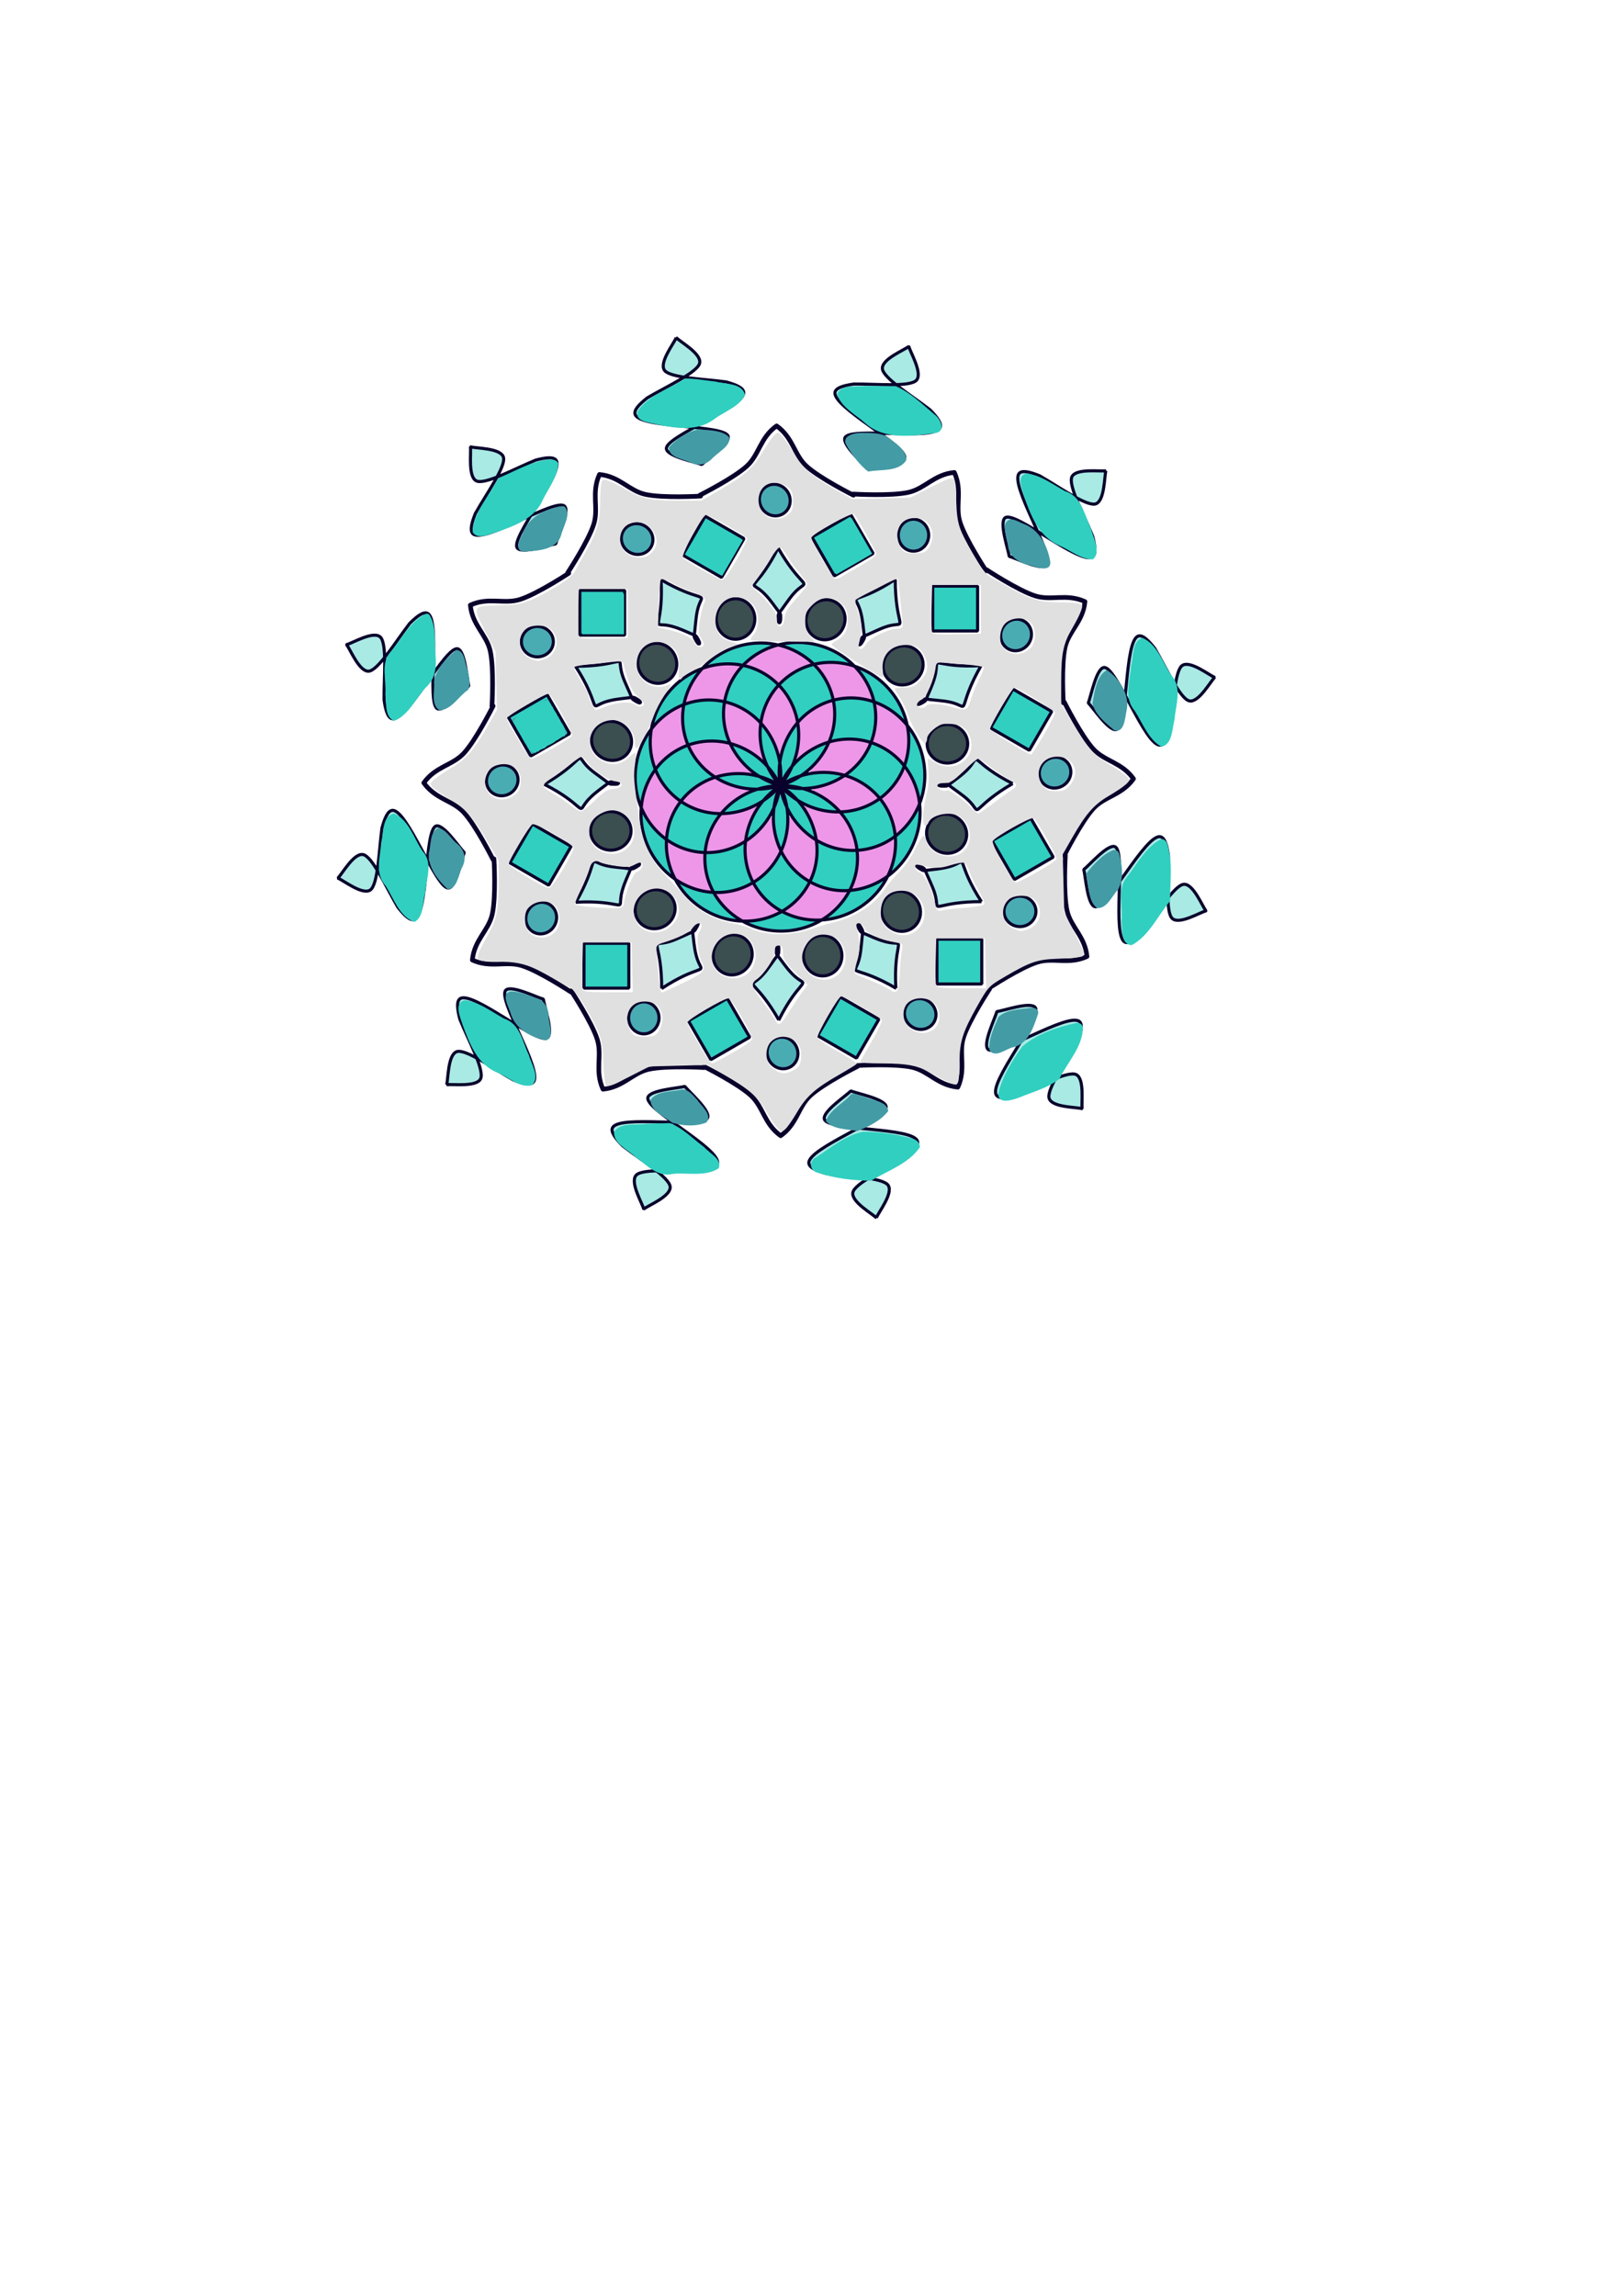 <svg xmlns="http://www.w3.org/2000/svg" id="svg1" version="1.1" viewBox="0 0 210 297" height="297mm" width="210mm">
  
  <defs id="defs1">
    
    
    
    
    
    
    
    
    
    
    
    
    
    
    
    
    
    
    
    
    
    
    
    
    
    
  </defs>
  <g id="layer1">
    <path transform="scale(0.265)" d="M 380.373 315.062 L 380.229 315.064 C 374.497 316.917 368.751 319.551 364.551 323.975 C 363.822 325.562 366.068 325.852 367.066 326.275 C 371.864 327.994 376.446 330.56 380.076 334.164 C 381.6 334.605 382.514 332.759 383.684 332.094 C 387.391 328.919 391.689 326.579 396.357 325.148 C 397.827 324.287 396.384 322.87 395.451 322.311 C 391.029 318.851 385.846 316.244 380.373 315.062 z M 405.598 323.68 C 405.386 323.682 405.176 323.683 404.965 323.684 C 403.141 323.834 401.119 323.56 399.453 324.434 C 398.343 325.726 400.224 326.982 400.848 328.031 C 403.845 331.924 405.906 336.455 407.256 341.184 C 408.164 342.611 410.091 341.49 411.428 341.502 C 416.128 341.04 420.956 341.262 425.566 342.432 C 427.058 342.688 427.325 340.858 426.686 339.885 C 424.722 334.74 422.122 329.609 418.018 325.848 C 414.289 323.701 409.768 323.832 405.598 323.68 z M 356.547 324.389 C 352.115 324.559 347.364 324.596 343.395 326.816 C 340.296 329.623 338.341 333.479 336.541 337.197 C 335.838 339.031 334.846 340.924 334.84 342.908 C 335.609 344.511 337.604 343.181 338.848 343.068 C 343.686 341.792 348.729 342.409 353.621 342.662 C 355.183 342.025 354.738 339.913 355.451 338.635 C 356.969 334.125 359.253 330.004 362.311 326.26 C 363.051 324.436 360.613 324.543 359.426 324.441 C 358.467 324.38 357.507 324.379 356.547 324.389 z M 380.834 335.047 C 380.629 335.049 380.416 335.13 380.191 335.186 C 375.957 340.224 372.955 346.465 372.033 352.984 C 372.831 354.824 374.472 356.196 375.463 357.986 C 377.484 360.938 378.903 364.327 380.135 367.697 C 380.665 369.018 382.387 368.339 382.512 367.125 C 384.128 362.123 386.649 357.398 389.912 353.238 C 390.223 351.402 389.2 349.541 388.764 347.748 C 387.137 343.158 384.742 338.694 381.299 335.238 C 381.147 335.092 380.993 335.045 380.834 335.047 z M 406.373 342.508 C 406.325 342.508 406.276 342.511 406.227 342.516 C 401.407 343.728 397.073 346.514 393.305 349.699 C 392.192 350.874 390.59 351.829 390.055 353.381 C 390.737 358.828 390.377 364.358 389.088 369.688 C 388.92 371.113 390.76 371.287 391.477 370.346 C 395.371 367.06 399.833 364.577 404.631 362.861 C 406.369 361.965 406.336 359.615 406.996 357.988 C 408.283 353.387 408.481 348.486 407.869 343.766 C 407.72 343.055 407.099 342.51 406.373 342.508 z M 355.125 343.141 L 355.057 343.143 C 353.408 343.49 354.047 345.678 353.752 346.895 C 353.503 352.404 354.473 358.08 356.869 363.043 C 358.47 364.114 360.591 364.355 362.32 365.309 C 365.661 366.769 368.845 368.832 371.758 371.094 C 373.169 371.753 373.879 369.875 373.264 368.824 C 371.502 363.738 372.038 358.348 371.777 353.104 C 370.259 351.036 367.991 349.488 365.896 347.971 C 362.635 345.836 359.059 344.006 355.244 343.141 L 355.125 343.141 z M 428.824 343.555 C 428.781 343.555 428.737 343.558 428.693 343.562 C 426.95 343.954 428.019 346.043 427.902 347.229 C 428.195 352.149 427.883 357.294 426.139 361.947 C 426.164 363.706 428.466 363.626 429.658 364.408 C 433.874 366.337 437.498 369.346 440.861 372.588 C 441.779 373.567 443.166 372.731 443.197 371.514 C 444.495 366.752 444.548 361.709 444.121 356.82 C 444.056 355.255 443.686 353.729 442.291 352.822 C 438.53 349.043 434.272 345.462 429.209 343.609 C 429.083 343.576 428.954 343.555 428.824 343.555 z M 333.32 344.732 C 333.181 344.727 333.042 344.742 332.916 344.777 C 327.465 347.255 322.57 351.033 318.902 355.77 C 317.587 357.756 318.311 360.328 318.07 362.562 C 317.975 366.476 318.221 370.531 319.834 374.145 C 320.982 375.629 322.374 373.635 323.273 372.883 C 326.771 369.243 331.005 366.382 335.668 364.453 C 336.913 363.296 335.413 361.604 335.23 360.213 C 333.771 355.393 333.814 350.32 334.232 345.391 C 334.156 344.957 333.738 344.749 333.32 344.732 z M 414.777 361.064 C 411.628 361.17 408.346 361.469 405.43 362.639 C 403.717 365.565 402.203 368.741 399.939 371.355 C 398.645 373.245 396.556 374.615 395.594 376.697 C 395.772 378.516 398.025 377.696 399.236 377.756 C 403.849 377.303 408.51 377.822 412.992 378.896 C 415.138 377.903 416.711 375.935 418.463 374.377 C 421.573 371.226 424.23 367.45 425.717 363.299 C 425.337 361.825 423.261 362.17 422.033 361.719 C 419.644 361.258 417.21 361.033 414.777 361.064 z M 346.766 362.113 C 343.554 362.112 340.323 362.717 337.314 363.814 C 335.994 364.855 337.677 366.403 338.055 367.512 C 340.729 372.166 344.428 376.327 348.896 379.312 C 351.141 380.012 353.432 378.645 355.67 378.59 C 359.45 378.178 363.219 378.049 367.004 378.525 C 368.978 377.867 366.903 376.052 366.031 375.305 C 362.547 372.044 359.549 368.267 357.377 364.014 C 356.227 362.37 353.895 362.583 352.115 362.279 C 350.336 362.145 348.55 362.098 346.766 362.113 z M 442.688 375.461 C 442.569 375.463 442.45 375.483 442.332 375.48 C 440.798 376.477 440.434 378.569 439.375 380.006 C 437.24 383.687 434.307 386.813 431.094 389.566 C 430.073 390.935 431.931 392.25 432.467 393.438 C 435.101 397.477 436.526 402.046 437.572 406.686 C 437.856 408.121 439.591 407.737 440.197 406.752 C 444.144 402.684 448.03 398.138 449.59 392.576 C 449.542 388.676 448.092 384.897 446.592 381.34 C 445.495 379.384 444.724 377.057 443.031 375.541 C 442.922 375.473 442.806 375.459 442.688 375.461 z M 320.115 377.189 C 320.081 377.191 320.047 377.194 320.012 377.199 C 318.439 378.002 318.026 380.05 317.129 381.467 C 315.215 385.432 313.92 389.765 313.541 394.152 C 314.212 397.239 316.209 399.889 317.975 402.453 C 319.892 404.868 321.937 407.294 324.443 409.104 C 326.214 409.577 326.328 407.243 326.566 406.082 C 327.411 401.166 329.583 396.594 332.242 392.488 C 333.023 390.749 330.622 390.125 329.777 389.07 C 326.248 385.939 323.501 382.038 321.279 377.902 C 321.023 377.478 320.626 377.164 320.115 377.189 z M 413.32 378.951 L 413.072 378.957 L 412.854 378.963 C 408.389 381.904 403.294 383.771 398.066 384.799 C 396.783 384.928 396.459 386.697 397.707 387.182 C 401.916 389.379 406.055 391.874 409.287 395.416 C 410.146 396.863 411.728 396.873 413.205 396.648 C 418.952 396.107 424.694 394.22 429.383 390.814 C 430.532 389.395 428.428 388.159 427.605 387.227 C 423.56 383.443 418.686 380.371 413.32 378.951 z M 349.074 380.014 C 346.003 380.841 343.211 382.578 340.539 384.273 C 338.034 386.33 335.328 388.317 333.381 390.924 C 333.051 392.594 335.296 392.946 336.34 393.68 C 341.014 396.128 346.271 397.665 351.561 397.652 C 353.914 396.985 355.158 394.557 357.07 393.182 C 359.67 390.74 362.912 389.194 365.838 387.229 C 366.912 386.369 365.837 384.836 364.639 385.113 C 359.599 384.579 354.902 382.425 350.35 380.27 C 349.942 380.121 349.513 379.998 349.074 380.014 z M 394.053 393.354 L 393.805 393.361 L 393.758 393.361 C 392.021 394.072 393.581 395.765 394.102 396.787 C 396.661 400.964 398.136 405.63 399.133 410.406 C 400.799 411.928 403.129 412.621 405.189 413.531 C 409.276 414.992 413.687 415.99 418.039 415.578 C 419.784 415.086 418.71 413.033 418.535 411.838 C 417.219 406.605 414.964 401.414 411.254 397.436 C 409.13 395.87 406.293 396.904 403.891 396.189 C 400.475 395.685 397.282 394.409 394.053 393.354 z M 369.252 393.639 C 367.104 394.324 365.078 395.476 362.834 395.947 C 359.513 396.933 356.017 397.299 352.582 397.678 C 351.089 398.925 350.222 400.916 349.119 402.555 C 346.733 406.649 345.251 411.29 344.74 415.98 C 345.512 417.455 347.523 416.523 348.83 416.59 C 354.153 416.023 359.499 414.435 363.959 411.426 C 365.366 409.778 365.049 407.348 365.811 405.396 C 366.82 401.716 368.567 398.33 370.395 395.027 C 370.583 394.312 369.989 393.59 369.252 393.639 z M 386.461 398.531 C 386.304 398.525 386.141 398.546 385.979 398.58 C 384.74 399.52 385.289 401.401 385.018 402.762 C 384.756 407.211 383.704 411.511 382 415.67 C 382.416 417.567 383.835 419.219 384.836 420.914 C 387.635 424.64 391.067 428.009 395.09 430.395 C 396.766 430.873 396.989 428.592 397.502 427.535 C 399.432 422.223 400.127 416.386 399.223 410.797 C 397.855 409.253 395.85 408.435 394.381 406.953 C 391.576 404.599 389.299 401.796 387.164 398.846 C 386.968 398.627 386.723 398.542 386.461 398.531 z M 376.922 398.996 C 376.812 399.001 376.699 399.022 376.582 399.063 C 374.833 400.387 373.976 402.614 372.338 404.092 C 370.022 406.705 367.382 409.05 364.574 411.082 C 363.962 412.828 364.407 414.891 364.326 416.771 C 364.496 421.61 365.745 426.489 367.992 430.736 C 369.36 431.402 370.571 429.673 371.717 429.031 C 375.967 425.564 379.581 421.168 381.822 416.166 C 381.633 414.325 380.44 412.636 380.051 410.832 C 378.979 407.502 378.424 404.017 378.324 400.496 C 378.254 399.756 377.69 398.965 376.922 398.996 z M 436.797 409.666 C 436.726 409.665 436.655 409.671 436.584 409.684 C 433.272 411.336 430.052 413.295 426.412 414.193 C 424.174 414.965 421.721 414.98 419.504 415.666 C 418.61 417.046 419.283 419.028 419.064 420.666 C 419.103 425.151 417.744 429.469 416.232 433.639 C 416.121 435.542 418.504 434.925 419.713 434.711 C 424.608 433.477 429.523 431.655 433.537 428.529 C 435.57 426.457 436.009 423.386 436.924 420.736 C 437.766 417.416 438.017 413.92 437.842 410.51 C 437.741 410.006 437.29 409.674 436.797 409.666 z M 326.531 410.887 C 326.251 410.892 326.026 411.098 325.766 411.264 C 325.443 414.054 326.044 416.952 326.52 419.732 C 327.328 423.158 328.242 426.725 330.275 429.643 C 333.808 432.517 338.243 434.092 342.596 435.281 C 344.029 435.663 345.772 435.93 347.066 436.117 C 348.209 436.455 348.652 434.632 347.828 433.664 C 345.598 428.543 344.577 422.959 344.723 417.35 C 344.218 415.629 342.026 416.668 340.705 416.172 C 335.741 415.369 331.116 413.399 326.832 410.957 C 326.723 410.906 326.625 410.885 326.531 410.887 z M 396.445 431.402 C 394.901 431.665 394.633 433.64 393.65 434.65 C 391.118 438.657 387.5 441.871 383.645 444.602 C 382.704 446.173 384.931 446.718 385.986 447.164 C 391.021 449.077 396.517 450.124 401.879 449.688 C 407.039 446.316 411.82 441.948 414.762 436.48 C 415.027 434.653 412.633 435.325 411.492 435.16 C 406.468 434.891 401.628 433.456 396.996 431.467 C 396.817 431.423 396.63 431.397 396.445 431.402 z M 367.838 431.6 C 367.723 431.604 367.6 431.625 367.465 431.66 C 362.515 434.439 356.863 435.836 351.285 436.018 C 350.091 435.831 349.152 437.189 350.072 438.115 C 353.396 443.105 357.937 447.312 363.121 450.283 C 369.108 450.354 375.288 449.162 380.621 446.326 C 381.88 445.445 380.576 444.119 379.641 443.658 C 375.31 440.61 371.526 436.584 368.75 432.008 C 368.455 431.715 368.183 431.586 367.838 431.6 z" style="fill:#ee97e9;stroke:none;stroke-width:1;fill-opacity:1" id="path82"></path>
    <path d="m 100.487,55.097 c 2.115,1.503 2.249,3.703 3.813,5.163 1.703,1.59 6.127,3.803 6.127,3.803 m -9.94,-8.967 c -2.115,1.503 -2.249,3.703 -3.813,5.163 -1.703,1.59 -6.127,3.803 -6.127,3.803 M 77.565,61.38 c 2.583,0.244 3.799,2.083 5.884,2.565 2.27,0.525 7.207,0.231 7.207,0.231 M 77.565,61.38 c -1.08,2.359 -0.096,4.332 -0.72,6.378 -0.68,2.229 -3.404,6.357 -3.404,6.357 m -12.585,4.167 c 2.359,-1.08 4.332,-0.096 6.378,-0.72 2.229,-0.68 6.357,-3.404 6.357,-3.404 m -12.735,4.124 c 0.244,2.583 2.083,3.799 2.565,5.884 0.525,2.27 0.231,7.207 0.231,7.207 m -8.816,9.901 c 1.503,-2.115 3.703,-2.249 5.163,-3.813 1.59,-1.703 3.803,-6.127 3.803,-6.127 m -8.967,9.94 c 1.503,2.115 3.703,2.249 5.163,3.813 1.59,1.703 3.803,6.127 3.803,6.127 m -2.684,12.982 c 0.244,-2.583 2.083,-3.799 2.565,-5.884 0.525,-2.27 0.231,-7.207 0.231,-7.207 m -2.796,13.091 c 2.359,1.08 4.332,0.096 6.378,0.72 2.229,0.68 6.357,3.404 6.357,3.404 m 4.167,12.585 c -1.08,-2.359 -0.096,-4.332 -0.72,-6.378 -0.68,-2.229 -3.404,-6.357 -3.404,-6.357 m 4.124,12.735 c 2.583,-0.244 3.799,-2.083 5.884,-2.565 2.27,-0.525 7.207,-0.231 7.207,-0.231 m 9.901,8.816 c -2.115,-1.503 -2.249,-3.703 -3.813,-5.163 -1.703,-1.59 -6.127,-3.803 -6.127,-3.803 m 9.94,8.967 c 2.115,-1.503 2.249,-3.703 3.813,-5.163 1.703,-1.59 6.127,-3.803 6.127,-3.803 m 12.983,2.684 c -2.583,-0.244 -3.799,-2.083 -5.884,-2.565 -2.27,-0.525 -7.207,-0.231 -7.207,-0.231 m 13.091,2.796 c 1.08,-2.359 0.096,-4.332 0.72,-6.378 0.68,-2.229 3.404,-6.357 3.404,-6.357 m 12.585,-4.167 c -2.359,1.08 -4.332,0.096 -6.378,0.72 -2.229,0.68 -6.357,3.404 -6.357,3.404 m 12.735,-4.124 c -0.244,-2.583 -2.083,-3.799 -2.565,-5.884 -0.525,-2.27 -0.231,-7.207 -0.231,-7.207 m 8.816,-9.901 c -1.503,2.115 -3.703,2.249 -5.163,3.813 -1.59,1.703 -3.803,6.127 -3.803,6.127 m 8.967,-9.94 c -1.503,-2.115 -3.703,-2.249 -5.163,-3.813 -1.59,-1.703 -3.803,-6.127 -3.803,-6.127 m 2.684,-12.983 c -0.244,2.583 -2.083,3.799 -2.565,5.884 -0.525,2.27 -0.231,7.207 -0.231,7.207 m 2.796,-13.091 c -2.359,-1.08 -4.332,-0.096 -6.378,-0.72 -2.229,-0.68 -6.357,-3.404 -6.357,-3.404 M 123.479,61.117 c 1.08,2.359 0.096,4.332 0.72,6.378 0.68,2.229 3.404,6.357 3.404,6.357 M 123.479,61.117 c -2.583,0.244 -3.799,2.083 -5.884,2.565 -2.27,0.525 -7.207,0.231 -7.207,0.231" style="display:inline;fill:none;fill-opacity:1;fill-rule:evenodd;stroke:#09002b;stroke-width:0.6;stroke-linecap:round;stroke-linejoin:miter;stroke-opacity:1;paint-order:markers fill stroke;stroke-dasharray:none;stroke-dashoffset:0;stroke-miterlimit:4" id="path21"></path>
    <path id="path1" d="m 100.749,50.375 c 0,142.203 0,98.65 0,98.65" style="display:none;fill:#efb20e;fill-rule:evenodd;stroke:#83400e;stroke-width:0.4;stroke-linecap:round;stroke-linejoin:bevel;paint-order:markers stroke fill"></path>
    <path id="path2" d="m 51.005,100.643 c 142.203,0 98.65,0 98.65,0" style="display:none;fill:#efb20e;fill-rule:evenodd;stroke:#83400e;stroke-width:0.4;stroke-linecap:round;stroke-linejoin:bevel;paint-order:markers stroke fill"></path>
    <path d="m 97.669,80.074 c 0,1.449 -1.118,2.624 -2.498,2.624 -1.38,0 -2.498,-1.175 -2.498,-2.624 0,-1.449 1.118,-2.624 2.498,-2.624 1.38,0 2.498,1.175 2.498,2.624 z m -10.468,4.486 c 0.725,1.255 0.343,2.831 -0.852,3.521 -1.195,0.69 -2.751,0.232 -3.475,-1.023 -0.725,-1.255 -0.343,-2.831 0.852,-3.521 1.195,-0.69 2.751,-0.232 3.475,1.023 z m -6.823,9.119 c 1.255,0.725 1.713,2.28 1.023,3.475 -0.69,1.195 -2.266,1.576 -3.521,0.852 -1.255,-0.725 -1.713,-2.28 -1.023,-3.475 0.69,-1.195 2.266,-1.576 3.521,-0.852 z m -1.349,11.309 c 1.449,0 2.624,1.118 2.624,2.498 0,1.38 -1.175,2.498 -2.624,2.498 -1.449,0 -2.624,-1.119 -2.624,-2.498 0,-1.38 1.175,-2.498 2.624,-2.498 z m 4.486,10.468 c 1.255,-0.725 2.831,-0.343 3.521,0.852 0.69,1.195 0.232,2.751 -1.023,3.475 -1.255,0.725 -2.831,0.343 -3.521,-0.852 -0.69,-1.195 -0.232,-2.751 1.023,-3.475 z m 9.119,6.823 c 0.725,-1.255 2.28,-1.713 3.475,-1.023 1.195,0.69 1.576,2.266 0.852,3.521 -0.725,1.255 -2.28,1.713 -3.475,1.023 -1.195,-0.69 -1.576,-2.266 -0.852,-3.521 z m 11.309,1.349 c 0,-1.449 1.119,-2.624 2.498,-2.624 1.38,0 2.498,1.175 2.498,2.624 0,1.449 -1.118,2.624 -2.498,2.624 -1.38,0 -2.498,-1.175 -2.498,-2.624 z m 10.468,-4.486 c -0.725,-1.255 -0.343,-2.831 0.852,-3.521 1.195,-0.69 2.751,-0.232 3.475,1.023 0.725,1.255 0.343,2.831 -0.852,3.521 -1.195,0.69 -2.751,0.232 -3.475,-1.023 z m 6.823,-9.119 c -1.255,-0.725 -1.713,-2.28 -1.023,-3.475 0.69,-1.195 2.266,-1.576 3.521,-0.852 1.255,0.725 1.713,2.28 1.023,3.475 -0.69,1.195 -2.266,1.576 -3.521,0.852 z m 1.349,-11.309 c -1.449,0 -2.624,-1.118 -2.624,-2.498 0,-1.38 1.175,-2.498 2.624,-2.498 1.449,0 2.624,1.118 2.624,2.498 0,1.38 -1.175,2.498 -2.624,2.498 z M 118.097,88.246 c -1.255,0.725 -2.831,0.343 -3.521,-0.852 -0.69,-1.195 -0.232,-2.751 1.023,-3.475 1.255,-0.725 2.831,-0.343 3.521,0.852 0.69,1.195 0.232,2.751 -1.023,3.475 z m -9.119,-6.823 c -0.725,1.255 -2.28,1.713 -3.475,1.023 -1.195,-0.69 -1.576,-2.266 -0.852,-3.521 0.725,-1.255 2.28,-1.713 3.475,-1.023 1.195,0.69 1.576,2.266 0.852,3.521 z" id="path3-83" style="display:inline;fill:#3b4e50;fill-opacity:1;fill-rule:evenodd;stroke:#09002b;stroke-width:0.4;stroke-linecap:round;stroke-linejoin:bevel;stroke-opacity:1;paint-order:markers stroke fill"></path>
    <path d="m 150.232,131.346 c 0.268,1.691 -0.821,3.268 -2.432,3.523 -1.611,0.255 -3.134,-0.909 -3.402,-2.599 -0.268,-1.691 0.821,-3.268 2.432,-3.523 1.611,-0.255 3.134,0.909 3.402,2.599 z m -1.426,-3.007 c 1.139,1.278 1.076,3.193 -0.141,4.279 -1.217,1.086 -3.128,0.93 -4.267,-0.348 -1.139,-1.278 -1.076,-3.193 0.141,-4.279 1.217,-1.086 3.128,-0.93 4.267,0.348 z m -2.825,-1.759 c 1.649,0.459 2.632,2.104 2.195,3.676 -0.437,1.571 -2.128,2.473 -3.778,2.014 -1.649,-0.459 -2.632,-2.104 -2.195,-3.676 0.437,-1.571 2.128,-2.473 3.778,-2.014 z m -3.328,0.048 c 1.635,-0.506 3.352,0.347 3.834,1.906 0.482,1.558 -0.453,3.231 -2.089,3.737 -1.635,0.506 -3.352,-0.347 -3.834,-1.906 -0.482,-1.558 0.453,-3.231 2.089,-3.737 z m -2.774,1.839 c 1.102,-1.31 3.008,-1.52 4.255,-0.47 1.248,1.05 1.365,2.963 0.263,4.273 -1.102,1.31 -3.008,1.52 -4.255,0.47 -1.248,-1.05 -1.365,-2.963 -0.263,-4.273 z m -1.339,3.047 c 0.219,-1.698 1.708,-2.905 3.326,-2.696 1.617,0.209 2.751,1.755 2.531,3.453 -0.219,1.698 -1.708,2.905 -3.326,2.696 -1.617,-0.209 -2.751,-1.755 -2.531,-3.453 z m 0.521,3.287 c -0.733,-1.547 -0.133,-3.367 1.341,-4.066 1.474,-0.699 3.263,-0.011 3.996,1.536 0.733,1.547 0.133,3.367 -1.341,4.066 -1.474,0.699 -3.263,0.011 -3.996,-1.536 z m 2.215,2.484 c -1.453,-0.905 -1.932,-2.761 -1.07,-4.145 0.862,-1.384 2.739,-1.773 4.192,-0.868 1.453,0.905 1.932,2.761 1.07,4.145 -0.862,1.384 -2.739,1.773 -4.192,0.868 z m 3.206,0.892 c -1.712,0.024 -3.118,-1.278 -3.141,-2.908 -0.023,-1.631 1.345,-2.973 3.057,-2.997 1.712,-0.024 3.118,1.278 3.141,2.908 0.023,1.631 -1.345,2.973 -3.057,2.997 z m 3.179,-0.983 c -1.427,0.946 -3.314,0.611 -4.215,-0.748 -0.901,-1.359 -0.475,-3.228 0.952,-4.174 1.427,-0.946 3.314,-0.611 4.215,0.748 0.901,1.359 0.475,3.228 -0.952,4.174 z m 2.143,-2.546 c -0.689,1.567 -2.458,2.306 -3.951,1.649 -1.493,-0.656 -2.145,-2.459 -1.456,-4.026 0.689,-1.567 2.458,-2.306 3.951,-1.649 1.493,0.656 2.145,2.459 1.456,4.026 z" transform="matrix(3.187,0,0,3.187,-359.254,-319.918)" style="display:inline;fill:#31cfc0;fill-opacity:1;fill-rule:evenodd;stroke:#09002b;stroke-width:0.126;stroke-linecap:round;stroke-linejoin:bevel;stroke-opacity:1;paint-order:markers stroke fill" id="path3-8"></path>
    <path transform="matrix(0.522,0,0,0.526,14.124,34.173)" id="path10" d="m 165.816,69.79 c 2.645,4.625 4.879,6.956 5.545,7.688 0.909,0.999 1.04,1.182 0.639,1.525 -0.539,0.462 -1.134,0.688 -2.38,2.074 -1.099,1.222 -2.405,3.248 -3.676,4.881 -0.11,0.142 -0.135,0.821 -0.125,1.292 0.006,0.283 0.025,0.505 0.051,0.641 0.012,0.066 0.026,0.113 0.041,0.146 0.016,0.035 0.033,0.055 0.05,0.067 0.01,0.006 0.019,0.01 0.03,0.012 0.012,0.002 0.022,0.002 0.036,0.001 0.007,-3.1e-4 0.015,-7.81e-4 0.023,-3.31e-4 0.004,2.54e-4 0.009,8.02e-4 0.013,0.002 0.004,0.001 0.008,0.003 0.012,0.005 0.004,0.002 0.006,0.005 0.008,0.008 0.002,0.003 0.003,0.006 0.003,0.009 2e-5,0.007 -0.004,0.012 -0.007,0.015 -0.003,0.003 -0.007,0.008 -0.006,0.015 1.3e-4,0.003 0.001,0.006 0.003,0.009 0.002,0.003 0.005,0.006 0.009,0.008 0.004,0.002 0.008,0.004 0.013,0.005 0.004,9.21e-4 0.009,0.001 0.014,0.001 0.008,-5.1e-5 0.017,-0.001 0.025,-0.003 0.014,-0.003 0.029,-0.008 0.042,-0.013 0.013,-0.005 0.025,-0.012 0.038,-0.021 0.023,-0.016 0.048,-0.041 0.071,-0.08 0.023,-0.037 0.045,-0.088 0.065,-0.157 0.043,-0.144 0.078,-0.364 0.096,-0.658 0.029,-0.481 0.007,-1.16 -0.104,-1.304 -1.576,-2.031 -2.34,-3.278 -3.785,-4.755 -1.28,-1.308 -1.917,-1.532 -2.458,-1.951 -0.416,-0.322 -0.29,-0.504 0.572,-1.532 0.632,-0.752 2.761,-3.162 5.143,-7.931 z m -29.014,7.821 c 4.603,2.683 7.703,3.585 8.646,3.886 1.287,0.411 1.491,0.504 1.316,1.001 -0.236,0.669 -0.638,1.163 -1.024,2.986 -0.34,1.608 -0.458,4.016 -0.743,6.065 -0.025,0.178 0.293,0.779 0.538,1.181 0.147,0.242 0.274,0.425 0.364,0.529 0.043,0.051 0.079,0.084 0.109,0.106 0.031,0.023 0.056,0.032 0.077,0.033 0.011,5.67e-4 0.022,-0.001 0.032,-0.005 0.011,-0.004 0.02,-0.009 0.032,-0.017 0.006,-0.004 0.013,-0.008 0.019,-0.012 0.004,-0.002 0.008,-0.004 0.012,-0.005 0.004,-0.001 0.009,-0.002 0.013,-0.002 0.004,2.14e-4 0.008,0.001 0.011,0.003 0.003,0.002 0.006,0.004 0.007,0.007 0.003,0.006 0.002,0.012 0.001,0.016 -0.001,0.004 -0.002,0.01 0.002,0.016 0.002,0.002 0.004,0.005 0.007,0.007 0.003,0.002 0.007,0.003 0.012,0.003 0.004,5.1e-5 0.009,-7.29e-4 0.013,-0.002 0.004,-0.001 0.008,-0.003 0.013,-0.006 0.007,-0.004 0.014,-0.01 0.02,-0.015 0.011,-0.009 0.021,-0.021 0.03,-0.032 0.008,-0.011 0.016,-0.023 0.022,-0.037 0.012,-0.026 0.021,-0.059 0.022,-0.105 9e-4,-0.044 -0.005,-0.098 -0.022,-0.168 -0.035,-0.146 -0.114,-0.354 -0.246,-0.618 -0.215,-0.431 -0.574,-1.009 -0.742,-1.077 -2.38,-0.97 -3.666,-1.668 -5.655,-2.225 -1.762,-0.493 -2.426,-0.368 -3.104,-0.461 -0.521,-0.071 -0.503,-0.292 -0.27,-1.613 0.171,-0.967 0.81,-4.119 0.488,-9.44 z m -21.216,21.28 c 5.328,0.022 8.464,-0.747 9.431,-0.958 1.32,-0.288 1.543,-0.309 1.64,0.209 0.13,0.698 0.029,1.326 0.606,3.098 0.509,1.563 1.611,3.707 2.389,5.624 0.068,0.166 0.644,0.528 1.056,0.754 0.249,0.136 0.45,0.231 0.58,0.276 0.063,0.022 0.111,0.034 0.147,0.037 0.038,0.004 0.064,-6.5e-4 0.083,-0.01 0.01,-0.005 0.018,-0.012 0.025,-0.02 0.008,-0.009 0.013,-0.018 0.019,-0.03 0.003,-0.006 0.007,-0.013 0.011,-0.02 0.002,-0.004 0.005,-0.007 0.008,-0.01 0.003,-0.003 0.007,-0.006 0.01,-0.008 0.004,-0.002 0.008,-0.003 0.011,-0.003 0.004,-5e-5 0.007,9.4e-4 0.009,0.002 0.006,0.003 0.008,0.009 0.009,0.013 0.001,0.004 0.003,0.01 0.01,0.013 0.003,0.001 0.006,0.002 0.01,0.002 0.004,-1.9e-4 0.007,-0.001 0.011,-0.004 0.004,-0.002 0.007,-0.005 0.011,-0.009 0.003,-0.003 0.006,-0.007 0.008,-0.011 0.004,-0.007 0.007,-0.016 0.01,-0.023 0.004,-0.013 0.008,-0.029 0.01,-0.043 0.002,-0.013 0.002,-0.028 10e-4,-0.043 -0.002,-0.029 -0.012,-0.062 -0.034,-0.102 -0.021,-0.038 -0.054,-0.083 -0.103,-0.135 -0.103,-0.109 -0.276,-0.249 -0.522,-0.412 -0.402,-0.266 -1.001,-0.587 -1.182,-0.562 -2.547,0.35 -4.009,0.388 -6.01,0.9 -1.773,0.454 -2.285,0.894 -2.919,1.153 -0.487,0.199 -0.582,-8.2e-4 -1.04,-1.262 -0.336,-0.923 -1.358,-3.972 -4.297,-8.419 z m -7.733,29.037 c 4.625,-2.645 6.956,-4.879 7.688,-5.545 0.999,-0.909 1.182,-1.04 1.525,-0.639 0.462,0.539 0.688,1.134 2.074,2.38 1.222,1.099 3.248,2.405 4.881,3.676 0.142,0.11 0.821,0.135 1.292,0.125 0.283,-0.006 0.505,-0.025 0.641,-0.051 0.066,-0.012 0.113,-0.026 0.146,-0.041 0.035,-0.016 0.056,-0.033 0.067,-0.05 0.006,-0.01 0.01,-0.019 0.012,-0.03 0.002,-0.012 0.002,-0.022 0.001,-0.036 -3.1e-4,-0.007 -7.8e-4,-0.015 -3.4e-4,-0.023 2.6e-4,-0.004 8.1e-4,-0.009 0.002,-0.013 0.001,-0.004 0.003,-0.008 0.005,-0.012 0.002,-0.004 0.005,-0.006 0.008,-0.008 0.003,-0.002 0.006,-0.003 0.009,-0.003 0.007,-1e-5 0.012,0.004 0.015,0.007 0.003,0.003 0.008,0.007 0.015,0.006 0.003,-1.2e-4 0.006,-9.9e-4 0.009,-0.003 0.003,-0.002 0.006,-0.005 0.008,-0.009 0.002,-0.004 0.004,-0.008 0.005,-0.013 9.2e-4,-0.004 0.001,-0.009 0.001,-0.014 -5e-5,-0.008 -0.001,-0.017 -0.003,-0.025 -0.003,-0.014 -0.008,-0.029 -0.013,-0.042 -0.005,-0.013 -0.012,-0.025 -0.021,-0.038 -0.016,-0.023 -0.041,-0.048 -0.08,-0.071 -0.037,-0.023 -0.088,-0.045 -0.157,-0.065 -0.144,-0.043 -0.364,-0.078 -0.658,-0.096 -0.481,-0.029 -1.16,-0.007 -1.304,0.104 -2.031,1.576 -3.278,2.34 -4.755,3.785 -1.308,1.28 -1.532,1.917 -1.951,2.458 -0.322,0.416 -0.504,0.29 -1.532,-0.572 -0.752,-0.632 -3.162,-2.761 -7.931,-5.143 z m 7.821,29.014 c 2.683,-4.603 3.585,-7.703 3.886,-8.646 0.411,-1.287 0.504,-1.491 1.001,-1.316 0.669,0.236 1.163,0.638 2.986,1.024 1.608,0.34 4.016,0.458 6.065,0.743 0.178,0.025 0.779,-0.293 1.181,-0.538 0.242,-0.147 0.425,-0.274 0.529,-0.364 0.051,-0.043 0.085,-0.079 0.106,-0.109 0.023,-0.031 0.032,-0.056 0.033,-0.077 5.7e-4,-0.011 -0.001,-0.022 -0.005,-0.032 -0.004,-0.011 -0.009,-0.02 -0.017,-0.032 -0.004,-0.006 -0.008,-0.013 -0.012,-0.019 -0.002,-0.004 -0.004,-0.008 -0.005,-0.012 -0.001,-0.004 -0.002,-0.009 -0.002,-0.013 2.2e-4,-0.004 0.001,-0.008 0.003,-0.011 0.002,-0.003 0.004,-0.006 0.007,-0.007 0.006,-0.003 0.012,-0.002 0.016,-0.001 0.004,0.001 0.01,0.002 0.016,-0.002 0.002,-0.002 0.005,-0.004 0.007,-0.007 0.002,-0.003 0.003,-0.007 0.003,-0.012 5e-5,-0.004 -7.3e-4,-0.009 -0.002,-0.013 -0.001,-0.004 -0.003,-0.008 -0.006,-0.013 -0.004,-0.007 -0.01,-0.014 -0.015,-0.02 -0.009,-0.011 -0.021,-0.021 -0.032,-0.03 -0.011,-0.008 -0.023,-0.016 -0.037,-0.022 -0.026,-0.012 -0.059,-0.021 -0.105,-0.022 -0.044,-9e-4 -0.098,0.005 -0.168,0.022 -0.146,0.035 -0.354,0.114 -0.618,0.246 -0.431,0.215 -1.009,0.574 -1.077,0.742 -0.97,2.38 -1.668,3.666 -2.225,5.655 -0.493,1.762 -0.368,2.426 -0.461,3.104 -0.071,0.521 -0.292,0.503 -1.613,0.27 -0.967,-0.171 -4.119,-0.81 -9.44,-0.488 z m 21.28,21.216 c 0.022,-5.328 -0.747,-8.464 -0.958,-9.431 -0.288,-1.32 -0.309,-1.543 0.209,-1.64 0.698,-0.13 1.326,-0.029 3.098,-0.606 1.563,-0.509 3.707,-1.611 5.624,-2.389 0.166,-0.068 0.528,-0.644 0.754,-1.056 0.136,-0.249 0.231,-0.45 0.276,-0.58 0.022,-0.063 0.034,-0.111 0.037,-0.147 0.004,-0.038 -6.5e-4,-0.064 -0.01,-0.083 -0.005,-0.01 -0.012,-0.018 -0.02,-0.025 -0.009,-0.008 -0.018,-0.013 -0.03,-0.019 -0.006,-0.003 -0.013,-0.007 -0.02,-0.011 -0.004,-0.002 -0.007,-0.005 -0.01,-0.008 -0.003,-0.003 -0.006,-0.007 -0.008,-0.01 -0.002,-0.004 -0.003,-0.008 -0.003,-0.011 -5e-5,-0.004 9.3e-4,-0.007 0.002,-0.009 0.003,-0.006 0.009,-0.008 0.013,-0.009 0.004,-0.001 0.01,-0.003 0.013,-0.01 0.001,-0.003 0.002,-0.006 0.002,-0.01 -1.8e-4,-0.004 -0.001,-0.008 -0.004,-0.011 -0.002,-0.004 -0.005,-0.007 -0.009,-0.011 -0.003,-0.003 -0.007,-0.006 -0.011,-0.008 -0.007,-0.004 -0.016,-0.007 -0.023,-0.01 -0.013,-0.004 -0.029,-0.008 -0.043,-0.01 -0.013,-0.002 -0.028,-0.002 -0.043,-0.001 -0.029,0.002 -0.062,0.012 -0.102,0.034 -0.038,0.021 -0.083,0.054 -0.135,0.103 -0.109,0.103 -0.249,0.276 -0.412,0.522 -0.266,0.402 -0.587,1.001 -0.562,1.182 0.35,2.547 0.388,4.009 0.9,6.01 0.454,1.773 0.894,2.285 1.153,2.919 0.199,0.487 -8.2e-4,0.582 -1.262,1.04 -0.923,0.336 -3.972,1.358 -8.419,4.297 z m 29.037,7.733 c -2.645,-4.625 -4.879,-6.956 -5.545,-7.688 -0.909,-0.999 -1.04,-1.182 -0.639,-1.525 0.539,-0.462 1.134,-0.688 2.38,-2.074 1.099,-1.222 2.405,-3.248 3.676,-4.881 0.11,-0.142 0.135,-0.821 0.125,-1.292 -0.006,-0.283 -0.025,-0.505 -0.051,-0.641 -0.012,-0.066 -0.026,-0.113 -0.041,-0.146 -0.016,-0.035 -0.033,-0.056 -0.05,-0.067 -0.01,-0.006 -0.019,-0.01 -0.03,-0.012 -0.012,-0.002 -0.022,-0.002 -0.036,-0.001 -0.007,3.1e-4 -0.015,7.8e-4 -0.023,3.3e-4 -0.004,-2.5e-4 -0.009,-8e-4 -0.013,-0.002 -0.004,-0.001 -0.008,-0.003 -0.012,-0.005 -0.004,-0.002 -0.006,-0.005 -0.008,-0.008 -0.002,-0.003 -0.003,-0.006 -0.003,-0.009 -2e-5,-0.007 0.004,-0.012 0.007,-0.015 0.003,-0.003 0.007,-0.008 0.006,-0.015 -1.2e-4,-0.003 -9.9e-4,-0.006 -0.003,-0.009 -0.002,-0.003 -0.005,-0.006 -0.009,-0.008 -0.004,-0.002 -0.008,-0.004 -0.013,-0.005 -0.004,-9.2e-4 -0.009,-0.001 -0.014,-0.001 -0.008,5e-5 -0.017,0.001 -0.025,0.003 -0.014,0.003 -0.029,0.008 -0.042,0.013 -0.013,0.005 -0.025,0.012 -0.038,0.021 -0.023,0.016 -0.048,0.041 -0.071,0.08 -0.023,0.037 -0.045,0.088 -0.065,0.157 -0.043,0.144 -0.078,0.364 -0.096,0.658 -0.029,0.481 -0.007,1.16 0.104,1.304 1.576,2.031 2.34,3.278 3.785,4.755 1.28,1.308 1.917,1.532 2.458,1.951 0.416,0.322 0.29,0.504 -0.572,1.532 -0.632,0.752 -2.761,3.162 -5.143,7.931 z m 29.014,-7.821 c -4.603,-2.683 -7.703,-3.585 -8.646,-3.886 -1.287,-0.411 -1.491,-0.504 -1.316,-1.001 0.236,-0.669 0.638,-1.163 1.024,-2.986 0.34,-1.608 0.458,-4.016 0.743,-6.065 0.025,-0.178 -0.294,-0.779 -0.538,-1.181 -0.147,-0.242 -0.274,-0.425 -0.364,-0.529 -0.043,-0.051 -0.079,-0.085 -0.109,-0.106 -0.031,-0.023 -0.056,-0.032 -0.077,-0.033 -0.011,-5.7e-4 -0.022,0.001 -0.032,0.005 -0.011,0.004 -0.02,0.009 -0.032,0.017 -0.006,0.004 -0.013,0.008 -0.019,0.012 -0.004,0.002 -0.008,0.004 -0.012,0.005 -0.004,0.001 -0.009,0.002 -0.013,0.002 -0.004,-2.1e-4 -0.008,-0.001 -0.011,-0.003 -0.003,-0.002 -0.006,-0.004 -0.007,-0.007 -0.003,-0.006 -0.002,-0.012 -0.001,-0.016 0.001,-0.004 0.002,-0.01 -0.002,-0.016 -0.002,-0.002 -0.004,-0.005 -0.007,-0.007 -0.003,-0.002 -0.007,-0.003 -0.012,-0.003 -0.004,-5e-5 -0.009,7.3e-4 -0.013,0.002 -0.004,0.001 -0.008,0.003 -0.013,0.006 -0.007,0.004 -0.014,0.01 -0.02,0.015 -0.011,0.009 -0.021,0.021 -0.03,0.032 -0.008,0.011 -0.016,0.023 -0.022,0.037 -0.012,0.026 -0.021,0.059 -0.022,0.105 -9e-4,0.044 0.005,0.098 0.022,0.168 0.035,0.146 0.114,0.354 0.246,0.618 0.215,0.431 0.574,1.009 0.742,1.077 2.38,0.97 3.666,1.668 5.655,2.225 1.762,0.493 2.426,0.368 3.104,0.461 0.521,0.071 0.503,0.292 0.27,1.613 -0.171,0.967 -0.81,4.119 -0.488,9.44 z m 21.216,-21.28 c -5.328,-0.022 -8.464,0.747 -9.431,0.958 -1.32,0.288 -1.543,0.309 -1.64,-0.209 -0.13,-0.698 -0.029,-1.326 -0.606,-3.098 -0.509,-1.563 -1.611,-3.707 -2.389,-5.624 -0.068,-0.166 -0.644,-0.528 -1.056,-0.754 -0.249,-0.136 -0.45,-0.231 -0.58,-0.276 -0.063,-0.022 -0.111,-0.034 -0.147,-0.037 -0.038,-0.004 -0.064,6.5e-4 -0.083,0.01 -0.01,0.005 -0.018,0.012 -0.025,0.02 -0.008,0.009 -0.013,0.018 -0.019,0.03 -0.003,0.006 -0.007,0.013 -0.011,0.02 -0.002,0.004 -0.005,0.007 -0.008,0.01 -0.003,0.003 -0.007,0.006 -0.01,0.008 -0.004,0.002 -0.008,0.003 -0.011,0.003 -0.004,5e-5 -0.007,-9.4e-4 -0.009,-0.002 -0.006,-0.003 -0.008,-0.009 -0.009,-0.013 -10e-4,-0.004 -0.003,-0.01 -0.01,-0.013 -0.003,-0.001 -0.006,-0.002 -0.01,-0.002 -0.004,1.9e-4 -0.008,0.001 -0.011,0.004 -0.004,0.002 -0.007,0.005 -0.011,0.009 -0.003,0.003 -0.006,0.007 -0.008,0.011 -0.004,0.007 -0.007,0.016 -0.01,0.023 -0.004,0.013 -0.008,0.029 -0.01,0.043 -0.002,0.013 -0.002,0.028 -0.001,0.043 0.002,0.029 0.012,0.062 0.034,0.102 0.021,0.038 0.054,0.083 0.103,0.135 0.103,0.109 0.276,0.249 0.522,0.412 0.402,0.266 1.001,0.587 1.182,0.562 2.547,-0.35 4.009,-0.388 6.01,-0.9 1.773,-0.454 2.285,-0.894 2.919,-1.153 0.487,-0.199 0.582,8.2e-4 1.04,1.262 0.336,0.923 1.358,3.972 4.297,8.419 z m 7.733,-29.037 c -4.625,2.645 -6.956,4.879 -7.688,5.545 -0.999,0.909 -1.182,1.04 -1.525,0.639 -0.462,-0.539 -0.688,-1.134 -2.074,-2.38 -1.222,-1.099 -3.248,-2.405 -4.881,-3.676 -0.142,-0.11 -0.821,-0.135 -1.292,-0.125 -0.283,0.006 -0.505,0.025 -0.641,0.051 -0.066,0.012 -0.113,0.026 -0.146,0.041 -0.035,0.016 -0.056,0.033 -0.067,0.05 -0.006,0.01 -0.01,0.019 -0.012,0.03 -0.002,0.012 -0.002,0.022 -0.001,0.036 3.1e-4,0.007 7.8e-4,0.015 3.3e-4,0.023 -2.5e-4,0.004 -8e-4,0.009 -0.002,0.013 -0.001,0.004 -0.003,0.008 -0.005,0.012 -0.002,0.004 -0.005,0.006 -0.008,0.008 -0.003,0.002 -0.006,0.003 -0.009,0.003 -0.007,1e-5 -0.012,-0.004 -0.015,-0.007 -0.003,-0.003 -0.008,-0.007 -0.015,-0.006 -0.003,1.2e-4 -0.006,9.9e-4 -0.009,0.003 -0.003,0.002 -0.006,0.005 -0.008,0.009 -0.002,0.004 -0.004,0.008 -0.005,0.013 -9.2e-4,0.004 -0.001,0.009 -0.001,0.014 5e-5,0.008 0.001,0.017 0.003,0.025 0.003,0.014 0.008,0.029 0.013,0.042 0.005,0.013 0.012,0.025 0.021,0.038 0.016,0.023 0.041,0.048 0.08,0.071 0.037,0.023 0.088,0.045 0.157,0.065 0.144,0.043 0.364,0.078 0.658,0.096 0.481,0.029 1.16,0.007 1.304,-0.104 2.031,-1.576 3.278,-2.34 4.755,-3.785 1.308,-1.28 1.532,-1.917 1.951,-2.458 0.322,-0.416 0.504,-0.29 1.532,0.572 0.752,0.632 3.162,2.761 7.931,5.143 z m -7.821,-29.014 c -2.683,4.603 -3.585,7.703 -3.886,8.646 -0.411,1.287 -0.504,1.491 -1.001,1.316 -0.669,-0.236 -1.163,-0.638 -2.986,-1.024 -1.608,-0.34 -4.016,-0.458 -6.065,-0.743 -0.178,-0.025 -0.779,0.293 -1.181,0.538 -0.242,0.147 -0.425,0.274 -0.529,0.364 -0.051,0.043 -0.085,0.079 -0.106,0.109 -0.023,0.031 -0.032,0.056 -0.033,0.077 -5.6e-4,0.011 0.001,0.022 0.005,0.032 0.004,0.011 0.009,0.02 0.017,0.032 0.004,0.006 0.008,0.013 0.012,0.019 0.002,0.004 0.004,0.008 0.005,0.012 0.001,0.004 0.002,0.009 0.002,0.013 -2.2e-4,0.004 -0.001,0.008 -0.003,0.011 -0.002,0.003 -0.004,0.006 -0.007,0.007 -0.006,0.003 -0.012,0.002 -0.016,0.001 -0.004,-0.001 -0.01,-0.002 -0.016,0.002 -0.002,0.002 -0.005,0.004 -0.007,0.007 -0.002,0.003 -0.003,0.007 -0.003,0.012 -5e-5,0.004 7.3e-4,0.009 0.002,0.013 0.001,0.004 0.003,0.009 0.006,0.013 0.004,0.007 0.01,0.014 0.015,0.02 0.009,0.011 0.021,0.021 0.032,0.03 0.011,0.008 0.023,0.016 0.037,0.022 0.026,0.012 0.059,0.021 0.105,0.022 0.044,9e-4 0.098,-0.005 0.168,-0.022 0.146,-0.035 0.354,-0.114 0.618,-0.246 0.431,-0.215 1.009,-0.574 1.077,-0.742 0.97,-2.38 1.668,-3.666 2.225,-5.655 0.493,-1.762 0.368,-2.426 0.461,-3.104 0.071,-0.521 0.292,-0.503 1.613,-0.27 0.967,0.171 4.119,0.81 9.44,0.488 z m -21.28,-21.216 c -0.022,5.328 0.747,8.464 0.958,9.431 0.288,1.32 0.309,1.543 -0.209,1.64 -0.698,0.13 -1.326,0.029 -3.098,0.606 -1.563,0.509 -3.707,1.611 -5.624,2.389 -0.166,0.067 -0.528,0.644 -0.754,1.056 -0.136,0.249 -0.231,0.45 -0.276,0.58 -0.022,0.063 -0.034,0.111 -0.037,0.147 -0.004,0.038 6.5e-4,0.064 0.01,0.083 0.005,0.01 0.012,0.018 0.02,0.025 0.009,0.008 0.018,0.013 0.03,0.019 0.006,0.003 0.013,0.007 0.02,0.011 0.004,0.002 0.007,0.005 0.01,0.008 0.003,0.003 0.006,0.007 0.008,0.01 0.002,0.004 0.003,0.008 0.003,0.011 5e-5,0.004 -9.3e-4,0.007 -0.002,0.009 -0.003,0.006 -0.009,0.008 -0.013,0.009 -0.004,10e-4 -0.01,0.004 -0.013,0.01 -0.001,0.003 -0.002,0.006 -0.002,0.01 1.8e-4,0.004 0.001,0.007 0.004,0.012 0.002,0.004 0.005,0.007 0.009,0.011 0.003,0.003 0.007,0.006 0.011,0.008 0.007,0.004 0.016,0.007 0.023,0.01 0.013,0.004 0.029,0.008 0.043,0.01 0.013,0.002 0.028,0.002 0.043,0.001 0.029,-0.003 0.062,-0.012 0.102,-0.034 0.038,-0.021 0.083,-0.054 0.135,-0.103 0.109,-0.103 0.249,-0.276 0.412,-0.522 0.266,-0.402 0.587,-1.001 0.562,-1.182 -0.35,-2.547 -0.388,-4.009 -0.9,-6.01 -0.454,-1.773 -0.894,-2.285 -1.153,-2.919 -0.199,-0.487 8.2e-4,-0.582 1.262,-1.04 0.923,-0.336 3.972,-1.358 8.419,-4.297 z" style="display:inline;fill:#a9eae4;fill-opacity:1;fill-rule:nonzero;stroke:#09002b;stroke-width:0.763;stroke-linecap:round;stroke-linejoin:bevel;stroke-opacity:1;paint-order:markers stroke fill"></path>
    <path d="m -81.626,120.689 h 5.802 v 5.802 h -5.802 z m 7.125,-12.735 5.025,-2.901 2.901,5.025 -5.025,2.901 z m -0.198,-14.592 2.901,-5.025 5.025,2.901 -2.901,5.025 z m -7.467,-12.538 v -5.802 h 5.802 v 5.802 z m -12.735,-7.125 -2.901,-5.025 5.025,-2.901 2.901,5.025 z m -14.592,0.198 -5.025,-2.901 2.901,-5.025 5.025,2.901 z m -12.538,7.467 h -5.802 v -5.802 h 5.802 z m -7.125,12.735 -5.025,2.901 -2.901,-5.025 5.025,-2.901 z m 0.198,14.592 -2.901,5.025 -5.025,-2.901 2.901,-5.025 z m 7.467,12.538 v 5.802 h -5.802 v -5.802 z m 12.735,7.125 2.901,5.025 -5.025,2.901 -2.901,-5.025 z m 14.592,-0.198 5.025,2.901 -2.901,5.025 -5.025,-2.901 z" transform="rotate(-90)" style="display:inline;fill:#31cfc0;fill-opacity:1;fill-rule:evenodd;stroke:#09002b;stroke-width:0.4;stroke-linecap:round;stroke-linejoin:bevel;stroke-opacity:1;paint-order:markers stroke fill" id="rect17"></path>
    <path style="display:inline;fill:#49acb3;fill-opacity:1;fill-rule:evenodd;stroke:#09002b;stroke-width:0.4;stroke-linecap:round;stroke-linejoin:bevel;stroke-opacity:1;paint-order:markers stroke fill" class="fromclone" transform="translate(-52.473,30.959)" id="use17" d="m 172.638,38.275 c 0,1.142 -0.881,2.069 -1.968,2.069 -1.087,-4e-6 -1.968,-0.926 -1.968,-2.069 0,-1.142 0.881,-2.069 1.968,-2.069 1.087,-2e-6 1.968,0.926 1.968,2.069 z m -18.212,-5.525 c 0.571,0.989 0.271,2.232 -0.67,2.775 -0.941,0.543 -2.167,0.182 -2.738,-0.808 -0.571,-0.989 -0.271,-2.232 0.67,-2.775 0.941,-0.543 2.167,-0.182 2.738,0.808 z m -18.534,4.321 c 0.989,0.571 1.351,1.797 0.808,2.738 -0.543,0.941 -1.786,1.241 -2.775,0.67 -0.989,-0.571 -1.351,-1.797 -0.808,-2.738 0.543,-0.941 1.786,-1.241 2.775,-0.67 z m -13.891,13.01 c 1.142,0 2.069,0.881 2.069,1.968 0,1.087 -0.926,1.968 -2.069,1.968 -1.142,0 -2.069,-0.881 -2.069,-1.968 0,-1.087 0.926,-1.968 2.069,-1.968 z m -5.525,18.212 c 0.989,-0.571 2.232,-0.271 2.775,0.67 0.543,0.941 0.182,2.167 -0.808,2.738 -0.989,0.571 -2.232,0.271 -2.775,-0.67 -0.543,-0.941 -0.182,-2.167 0.808,-2.738 z m 4.321,18.534 c 0.571,-0.989 1.797,-1.351 2.738,-0.808 0.941,0.543 1.241,1.786 0.67,2.775 -0.571,0.989 -1.797,1.351 -2.738,0.808 -0.941,-0.543 -1.241,-1.786 -0.67,-2.775 z m 13.01,13.891 c 0,-1.142 0.881,-2.069 1.968,-2.069 1.087,4e-6 1.968,0.926 1.968,2.069 0,1.142 -0.881,2.069 -1.968,2.069 -1.087,0 -1.968,-0.926 -1.968,-2.069 z m 18.212,5.525 c -0.571,-0.989 -0.271,-2.232 0.67,-2.775 0.941,-0.543 2.167,-0.182 2.738,0.808 0.571,0.989 0.271,2.232 -0.67,2.775 -0.941,0.543 -2.167,0.182 -2.738,-0.808 z m 18.534,-4.321 c -0.989,-0.571 -1.351,-1.797 -0.808,-2.738 0.543,-0.941 1.786,-1.241 2.775,-0.67 0.989,0.571 1.351,1.797 0.808,2.738 -0.543,0.941 -1.786,1.241 -2.775,0.67 z m 13.891,-13.01 c -1.142,0 -2.069,-0.881 -2.069,-1.968 0,-1.087 0.926,-1.968 2.069,-1.968 1.142,0 2.069,0.881 2.069,1.968 0,1.087 -0.926,1.968 -2.069,1.968 z m 5.525,-18.212 c -0.989,0.571 -2.232,0.271 -2.775,-0.67 -0.543,-0.941 -0.182,-2.167 0.808,-2.738 0.989,-0.571 2.232,-0.271 2.775,0.67 0.543,0.941 0.182,2.167 -0.808,2.738 z m -4.322,-18.534 c -0.571,0.989 -1.797,1.351 -2.738,0.808 -0.941,-0.543 -1.241,-1.786 -0.67,-2.775 0.571,-0.989 1.797,-1.351 2.738,-0.808 0.941,0.543 1.241,1.786 0.67,2.775 z"></path>
    <path transform="matrix(0.828,-0.029,0.029,0.831,-43.849,-3.797)" id="path24" d="m 192.694,65.219 c -0.708,0.547 -4.248,1.8 -4.25,3.281 -0.002,1.49 4.605,4.508 7.21,6.693 1.078,1.167 1.766,2.165 1.49,2.793 -0.95,2.161 -14.103,-0.68 -14.918,1.092 -0.512,1.112 2.816,4.168 3.379,5.001 0.973,-0.256 5.489,-0.363 5.837,-1.537 0.554,-1.87 -11.214,-8.396 -10.505,-10.648 0.206,-0.654 1.381,-0.952 2.961,-1.12 3.399,0.073 8.853,0.836 9.833,-0.286 0.974,-1.116 -0.864,-4.39 -1.036,-5.268 z m -36.259,-2.63 c -0.34,0.828 -2.779,3.682 -2.04,4.967 0.743,1.292 6.242,1.602 9.59,2.191 1.517,0.472 2.612,0.992 2.687,1.674 0.258,2.346 -12.553,6.462 -12.373,8.404 0.113,1.219 4.522,2.201 5.427,2.642 0.714,-0.708 4.572,-3.059 4.286,-4.249 -0.456,-1.896 -13.91,-1.664 -14.422,-3.969 -0.149,-0.67 0.72,-1.515 2.004,-2.451 2.98,-1.637 8.085,-3.702 8.373,-5.165 0.286,-1.454 -2.943,-3.37 -3.532,-4.044 z m -32.716,15.853 c 0.119,0.887 -0.565,4.579 0.717,5.321 1.289,0.747 6.207,-1.734 9.401,-2.898 1.55,-0.35 2.758,-0.446 3.164,0.107 1.397,1.903 -7.64,11.873 -6.514,13.465 0.707,0.999 5.017,-0.355 6.021,-0.426 0.265,-0.971 2.43,-4.935 1.587,-5.823 -1.343,-1.415 -12.879,5.514 -14.474,3.774 -0.464,-0.506 -0.134,-1.672 0.51,-3.124 1.763,-2.908 5.151,-7.249 4.669,-8.659 -0.48,-1.402 -4.234,-1.447 -5.081,-1.737 z M 103.311,108.529 c 0.547,0.708 1.8,4.248 3.281,4.25 1.49,0.002 4.508,-4.605 6.693,-7.21 1.167,-1.078 2.165,-1.766 2.793,-1.49 2.161,0.95 -0.68,14.103 1.092,14.918 1.112,0.512 4.168,-2.816 5.001,-3.379 -0.256,-0.973 -0.363,-5.489 -1.537,-5.837 -1.87,-0.554 -8.396,11.214 -10.648,10.505 -0.654,-0.206 -0.952,-1.381 -1.12,-2.961 0.073,-3.399 0.836,-8.853 -0.286,-9.833 -1.116,-0.974 -4.39,0.864 -5.268,1.036 z m -2.63,36.259 c 0.828,0.34 3.682,2.779 4.967,2.04 1.292,-0.743 1.602,-6.242 2.191,-9.59 0.472,-1.517 0.992,-2.612 1.674,-2.687 2.346,-0.258 6.462,12.553 8.404,12.373 1.219,-0.113 2.201,-4.522 2.642,-5.427 -0.708,-0.714 -3.059,-4.572 -4.249,-4.286 -1.896,0.456 -1.664,13.91 -3.969,14.422 -0.67,0.149 -1.515,-0.72 -2.451,-2.004 -1.637,-2.98 -3.702,-8.085 -5.165,-8.373 -1.454,-0.286 -3.37,2.943 -4.044,3.532 z m 15.852,32.716 c 0.887,-0.119 4.579,0.565 5.321,-0.717 0.747,-1.289 -1.734,-6.207 -2.898,-9.401 -0.35,-1.55 -0.446,-2.758 0.107,-3.164 1.903,-1.397 11.873,7.64 13.465,6.514 0.999,-0.707 -0.355,-5.017 -0.426,-6.021 -0.971,-0.265 -4.935,-2.43 -5.823,-1.587 -1.415,1.343 5.513,12.879 3.774,14.474 -0.506,0.464 -1.672,0.134 -3.124,-0.51 -2.908,-1.763 -7.249,-5.151 -8.659,-4.669 -1.402,0.48 -1.447,4.234 -1.737,5.081 z m 30.087,20.407 c 0.708,-0.547 4.248,-1.8 4.25,-3.281 0.002,-1.49 -4.605,-4.508 -7.21,-6.693 -1.078,-1.167 -1.766,-2.165 -1.49,-2.793 0.95,-2.161 14.103,0.68 14.918,-1.092 0.512,-1.112 -2.816,-4.168 -3.379,-5.001 -0.973,0.256 -5.489,0.363 -5.837,1.537 -0.554,1.87 11.214,8.396 10.505,10.648 -0.206,0.654 -1.381,0.952 -2.961,1.12 -3.399,-0.073 -8.853,-0.836 -9.833,0.286 -0.974,1.116 0.864,4.39 1.036,5.268 z m 36.259,2.63 c 0.34,-0.828 2.779,-3.682 2.04,-4.967 -0.743,-1.292 -6.242,-1.602 -9.59,-2.191 -1.517,-0.472 -2.612,-0.992 -2.687,-1.674 -0.258,-2.346 12.553,-6.462 12.373,-8.404 -0.113,-1.219 -4.522,-2.201 -5.427,-2.642 -0.714,0.708 -4.572,3.059 -4.286,4.249 0.456,1.896 13.91,1.664 14.422,3.969 0.149,0.67 -0.72,1.515 -2.004,2.451 -2.98,1.637 -8.085,3.702 -8.373,5.165 -0.286,1.454 2.943,3.37 3.532,4.044 z m 32.716,-15.852 c -0.119,-0.887 0.565,-4.579 -0.717,-5.321 -1.289,-0.747 -6.207,1.734 -9.401,2.898 -1.55,0.35 -2.758,0.446 -3.164,-0.107 -1.397,-1.903 7.64,-11.873 6.514,-13.465 -0.707,-0.999 -5.017,0.355 -6.021,0.426 -0.265,0.971 -2.43,4.935 -1.587,5.823 1.343,1.415 12.879,-5.513 14.474,-3.774 0.464,0.506 0.134,1.672 -0.51,3.124 -1.763,2.908 -5.151,7.249 -4.669,8.659 0.48,1.402 4.234,1.447 5.081,1.737 z m 20.407,-30.087 c -0.547,-0.708 -1.8,-4.248 -3.281,-4.25 -1.49,-0.002 -4.508,4.605 -6.693,7.21 -1.167,1.078 -2.165,1.766 -2.793,1.49 -2.161,-0.95 0.68,-14.103 -1.092,-14.918 -1.112,-0.512 -4.168,2.816 -5.001,3.379 0.256,0.973 0.363,5.489 1.537,5.837 1.87,0.554 8.396,-11.214 10.648,-10.505 0.654,0.206 0.952,1.381 1.12,2.961 -0.073,3.399 -0.836,8.853 0.286,9.833 1.116,0.974 4.39,-0.864 5.268,-1.036 z m 2.63,-36.259 c -0.828,-0.34 -3.682,-2.779 -4.967,-2.04 -1.292,0.743 -1.602,6.242 -2.191,9.59 -0.472,1.517 -0.992,2.612 -1.674,2.687 -2.346,0.258 -6.462,-12.553 -8.404,-12.373 -1.219,0.113 -2.201,4.522 -2.642,5.427 0.708,0.714 3.059,4.572 4.249,4.286 1.896,-0.456 1.664,-13.91 3.969,-14.422 0.67,-0.149 1.515,0.72 2.451,2.004 1.637,2.98 3.702,8.085 5.165,8.373 1.454,0.286 3.37,-2.943 4.044,-3.532 z m -15.852,-32.716 c -0.887,0.119 -4.579,-0.565 -5.321,0.717 -0.747,1.289 1.734,6.207 2.898,9.401 0.35,1.55 0.446,2.758 -0.107,3.164 -1.903,1.397 -11.873,-7.64 -13.465,-6.514 -0.999,0.707 0.355,5.017 0.426,6.021 0.971,0.265 4.935,2.43 5.823,1.587 1.415,-1.343 -5.513,-12.879 -3.774,-14.474 0.506,-0.464 1.672,-0.134 3.124,0.51 2.908,1.763 7.249,5.151 8.659,4.669 1.402,-0.48 1.447,-4.234 1.737,-5.081 z" style="display:inline;fill:#a9eae4;fill-opacity:1;fill-rule:nonzero;stroke:#09002b;stroke-width:0.482;stroke-linecap:round;stroke-linejoin:bevel;stroke-opacity:1;paint-order:markers stroke fill"></path>
    <path transform="scale(0.265)" id="path26" d="m 255.096,359.868 c -2.591,-4.533 -4.771,-8.389 -4.845,-8.569 -0.121,-0.295 16.233,-9.932 16.854,-9.932 0.358,0 9.994,16.843 9.753,17.046 -0.373,0.314 -16.757,9.728 -16.904,9.713 -0.081,-0.008 -2.267,-3.724 -4.858,-8.257 z" style="display:inline;fill:#2da0a0;fill-opacity:1;stroke:none;stroke-width:1"></path>
    <path transform="scale(0.265)" id="path27" d="m 255.186,359.736 c -2.504,-4.35 -4.553,-8.096 -4.553,-8.324 0,-0.409 12.338,-7.885 15.012,-9.097 0.837,-0.379 1.547,-0.444 1.81,-0.166 0.814,0.86 8.96,15.306 8.96,15.89 0,0.551 -15.307,9.606 -16.238,9.606 -0.241,0 -2.487,-3.559 -4.991,-7.909 z" style="display:inline;fill:#35a0a0;fill-opacity:1;stroke:none;stroke-width:1"></path>
    <path transform="scale(0.265)" id="path28" d="m 255.39,360.175 c -2.412,-4.141 -4.481,-7.892 -4.597,-8.337 -0.155,-0.593 1.475,-1.817 6.136,-4.609 7.971,-4.774 9.923,-5.708 10.573,-5.058 0.818,0.818 8.914,15.192 8.914,15.827 0,0.584 -14.026,9.022 -15.741,9.471 -0.719,0.188 -1.776,-1.271 -5.284,-7.294 z" style="display:inline;fill:#a0a0a0;stroke:none;stroke-width:1"></path>
    <path transform="scale(0.265)" id="path29" d="" style="display:inline;fill:#a0a0a0;stroke:none;stroke-width:1"></path>
    <path transform="scale(0.265)" id="path31" d="m 284.349,299.719 v -9.916 h 10.164 10.164 v 9.916 9.916 h -10.164 -10.164 z" style="display:inline;fill:#31cfc0;fill-opacity:1;stroke:none;stroke-width:1"></path>
    <path transform="scale(0.265)" id="path32" d="m 259.207,366.673 c -0.602,-0.489 -0.955,-1.028 -0.785,-1.198 0.17,-0.17 0.049,-0.309 -0.269,-0.309 -0.318,0 -0.578,-0.335 -0.578,-0.744 0,-0.409 -0.177,-0.744 -0.394,-0.744 -0.217,0 -1.16,-1.506 -2.097,-3.347 -0.936,-1.841 -1.862,-3.417 -2.057,-3.503 -0.195,-0.086 -0.608,-0.922 -0.917,-1.859 -0.309,-0.937 -0.738,-1.703 -0.952,-1.703 -0.214,0 -0.364,-0.441 -0.333,-0.98 0.052,-0.908 2.853,-3.933 3.665,-3.959 0.197,-0.006 0.73,-0.329 1.184,-0.718 0.454,-0.389 0.956,-0.577 1.116,-0.417 0.159,0.159 0.29,0.029 0.29,-0.289 0,-0.318 0.301,-0.578 0.668,-0.578 0.367,0 1.182,-0.446 1.811,-0.992 0.629,-0.545 1.428,-0.992 1.776,-0.992 0.348,0 0.983,-0.351 1.412,-0.779 0.429,-0.429 0.779,-0.624 0.779,-0.435 0,0.189 0.279,0.126 0.62,-0.141 0.86,-0.672 3.933,-1.671 3.629,-1.179 -0.136,0.22 0.177,0.857 0.697,1.415 0.52,0.558 0.809,1.149 0.644,1.315 -0.165,0.165 -0.04,0.301 0.278,0.301 0.318,0 0.578,0.301 0.578,0.668 0,0.367 0.446,1.182 0.992,1.811 0.545,0.629 0.992,1.444 0.992,1.811 0,0.367 0.236,0.668 0.525,0.668 0.289,0 0.387,0.223 0.219,0.496 -0.169,0.273 -0.094,0.496 0.165,0.496 0.259,0 0.611,0.558 0.782,1.24 0.171,0.682 0.543,1.24 0.827,1.24 0.284,0 0.378,0.223 0.209,0.496 -0.169,0.273 -0.033,0.496 0.301,0.496 0.334,0 0.468,0.14 0.297,0.311 -0.171,0.171 0.029,0.968 0.444,1.771 0.539,1.042 0.605,1.641 0.232,2.09 -0.287,0.346 -0.364,0.788 -0.17,0.982 0.194,0.194 0.01,0.221 -0.408,0.06 -0.44,-0.169 -1.323,0.229 -2.092,0.942 -0.732,0.679 -1.335,1.077 -1.339,0.886 -0.004,-0.192 -0.172,-0.125 -0.372,0.148 -0.479,0.652 -2.017,1.629 -3.711,2.358 -0.75,0.323 -1.363,0.743 -1.363,0.935 0,0.192 -0.781,0.606 -1.735,0.921 -0.954,0.315 -1.735,0.792 -1.735,1.059 0,0.268 -0.223,0.349 -0.496,0.18 -0.273,-0.169 -0.496,-0.118 -0.496,0.113 0,0.767 -1.72,0.56 -2.83,-0.341 z" style="display:inline;fill:#31cfc0;fill-opacity:1;stroke:none;stroke-width:1"></path>
    <path transform="scale(0.265)" id="path39" d="m 343.76,276.119 -8.761,-5.057 5.043,-8.756 c 2.774,-4.816 5.103,-8.743 5.176,-8.727 0.073,0.016 4.039,2.285 8.813,5.043 l 8.681,5.014 -0.401,0.688 c -0.221,0.378 -2.476,4.286 -5.012,8.683 -2.536,4.397 -4.648,8.034 -4.694,8.082 -0.046,0.048 -4.026,-2.189 -8.845,-4.97 z" style="display:inline;fill:#31cfc0;fill-opacity:1;stroke:none;stroke-width:1"></path>
    <path transform="scale(0.265)" id="path40" d="m 403.282,271.749 c -2.761,-4.781 -5.036,-8.733 -5.055,-8.78 -0.057,-0.143 17.464,-10.203 17.569,-10.087 0.118,0.13 9.911,17.1 9.99,17.311 0.031,0.082 -0.153,0.269 -0.409,0.416 -0.256,0.147 -4.193,2.42 -8.749,5.051 -4.556,2.632 -8.293,4.784 -8.305,4.784 -0.011,-5e-4 -2.28,-3.913 -5.041,-8.694 z" style="display:inline;fill:#31cfc0;fill-opacity:1;stroke:none;stroke-width:1"></path>
    <path transform="scale(0.265)" id="path42" d="m 334.608,184.793 c -7.751,5.195 -18.177,8.072 -23.437,16.226 -0.97,5.12 6.536,5.255 9.922,6.262 9.331,1.889 19.902,3.446 27.994,-2.925 4.804,-3.665 12.178,-5.83 14.656,-11.704 -1.5,-5.781 -9.677,-5.04 -14.313,-6.37 -4.919,-0.532 -9.911,-1.518 -14.822,-1.489 z" style="display:inline;fill:#31cfc0;fill-opacity:1;stroke:none;stroke-width:1"></path>
    <path transform="scale(0.265)" d="m 422.197,188.43 c -4.228,0.681 -11.554,-1.035 -13.457,4.031 1.962,6.409 9.007,9.861 13.762,14.152 9.444,8.353 23.136,6.239 34.58,4.734 5.109,-1.2 1.855,-7.173 -0.934,-9.109 -5.814,-4.934 -11.781,-10.716 -18.639,-13.666 -5.104,-0.043 -10.208,-0.184 -15.312,-0.143 z m -153.865,35.822 c -8.935,1.067 -17.1,5.687 -25.094,9.396 -4.215,8.488 -12.07,16.295 -12.459,26.172 2.765,4.268 9.219,0.381 12.926,-0.461 8.419,-3.034 17.742,-6.567 21.416,-15.541 2.697,-5.632 7.293,-11.242 7.449,-17.639 -0.731,-1.583 -2.658,-1.992 -4.238,-1.928 z m 232.592,6.93 c -4.788,1.27 -1.718,7.942 -0.871,11.115 3.182,9.502 7.424,19.93 17.355,24.111 5.281,2.198 10.448,6.816 16.311,6.643 3.931,-4.107 -10e-4,-10.656 -1.143,-15.262 -3.174,-6.736 -4.473,-15.434 -12.496,-18.012 -6.051,-3.214 -12.102,-8.083 -19.156,-8.596 z m -292.613,68.43 c -0.063,2.6e-4 -0.125,0.002 -0.188,0.008 -7.807,3.529 -11.842,12.291 -17.307,18.498 -5.188,5.501 -2.047,13.844 -2.674,20.742 0.592,4.189 -0.41,11.018 4.199,13.076 7.077,-2.681 10.511,-10.718 15.352,-16.092 5.074,-4.403 5.524,-10.475 4.9,-16.754 -0.517,-6.285 0.552,-13.624 -3.049,-19.096 -0.357,-0.257 -0.797,-0.385 -1.234,-0.383 z m 349.496,11.85 -0.23,0.002 c -4.944,1.887 -4.058,9.066 -5.273,13.324 -0.458,7.554 -3.848,15.831 1.768,22.254 3.904,5.961 6.57,13.902 13.041,17.523 5.474,-1.285 5.182,-8.972 6.375,-13.379 0.585,-7.405 3.94,-15.528 -1.725,-21.775 -4.057,-6.096 -6.698,-14.721 -13.752,-17.934 z m -365.822,85.754 c -5.492,1.686 -4.625,9.473 -5.842,13.996 -0.462,7.228 -3.289,15.136 2.131,21.221 3.977,6.154 6.676,14.953 14.047,17.668 4.672,-2.416 3.861,-9.457 5.229,-13.883 0.399,-6.966 4.165,-14.728 -1.184,-20.65 -4.231,-6.087 -6.558,-15.068 -13.748,-18.316 -0.209,-0.031 -0.421,-0.044 -0.633,-0.035 z m 375.146,12.414 c -0.07,-3.8e-4 -0.14,0.004 -0.211,0.01 -7.61,3.93 -11.81,12.462 -17.053,18.957 -4.455,5.832 -1.479,14.039 -2.232,20.965 0.414,3.862 -0.559,11.541 4.918,11.854 8.53,-4.585 12.73,-14.398 18.77,-21.584 -0.092,-9.367 1.593,-19.566 -1.676,-28.609 -0.523,-0.892 -1.461,-1.586 -2.516,-1.592 z m -340.201,78.658 c -5.516,1.198 -2.154,8.52 -1.072,11.924 3.35,9.2 7.197,19.541 17.096,23.463 5.341,2.01 10.796,7.797 16.871,6.045 3.978,-4.004 -0.425,-10.301 -1.609,-14.732 -3.204,-6.603 -4.225,-15.242 -12.211,-17.785 -6.037,-3.345 -12.065,-8.049 -19.074,-8.914 z m 299.205,11.057 c -0.173,-0.006 -0.35,0.004 -0.525,0.029 -9.341,2.012 -19.128,5.206 -26.467,11.52 -4.925,6.916 -9.75,14.497 -11.672,22.846 -0.307,5.798 7.214,3.127 10.328,1.988 6.543,-2.711 14.037,-4.689 19.455,-9.051 3.953,-8.122 11.531,-15.777 11.479,-25.266 -0.28,-1.244 -1.385,-2.025 -2.598,-2.066 z m -199.234,48.916 c -3.756,0.125 -7.513,0.252 -11.27,0.377 -5.043,0.855 -12.525,-0.978 -15.803,3.932 -0.311,5.87 6.869,8.721 10.461,12.271 5.68,3.965 10.773,10.076 18.432,8.191 7.215,-0.611 15.719,1.463 22.111,-2.643 2.067,-4.474 -4.559,-7.406 -6.936,-10.318 -5.504,-4.027 -10.669,-9.635 -16.996,-11.811 z m 94.602,4.246 c -8.587,1.597 -15.689,7.677 -22.875,12.359 -3.829,1.567 -3.427,6.708 0.576,7.59 8.319,2.825 17.455,3.872 26.119,3.938 8.089,-4.915 18.298,-8.253 23.801,-16.336 0.15,-4.97 -7.228,-4.657 -10.652,-5.914 -5.588,-1.025 -11.285,-1.644 -16.969,-1.637 z" style="display:inline;fill:#31cfc0;fill-opacity:1;stroke:none;stroke-width:1" id="path47"></path>
    <path transform="scale(0.265)" d="m 341.221,209.566 c -5.554,1.064 -10.843,4.715 -14.619,8.793 -0.276,5.023 6.963,5.743 10.512,7.396 3.861,2.042 7.985,1.044 10.848,-2.164 2.7,-3.021 8.462,-5.415 8.23,-9.947 -3.383,-3.834 -10.27,-3.528 -14.971,-4.078 z m 78.752,1.729 c -3.634,0.176 -9.032,1.692 -6.734,5.965 2.793,4.811 6.343,9.651 10.686,12.957 5.947,-1.226 14.803,0.363 18.584,-5.553 0.192,-5.387 -5.986,-8.66 -9.705,-11.697 -3.508,-1.64 -7.614,-1.655 -11.408,-1.67 -0.42,-0.025 -0.903,-0.027 -1.422,-0.002 z m -145.707,35.809 c -8.037,1.246 -16.376,5.412 -19.154,13.627 -1.421,2.473 -4.162,8.439 0.797,8.562 6.447,-0.467 15.957,-0.608 18.115,-8.23 0.901,-4.171 5.039,-9.868 1.736,-13.686 -0.457,-0.242 -0.985,-0.295 -1.494,-0.273 z m 219.152,6.449 c -5.215,1.501 -1.59,8.529 -1.318,12.164 0.283,6.221 5.967,9.357 11.412,10.426 2.837,0.951 9.93,3.31 9.277,-2.039 -1.362,-7.936 -5.536,-15.914 -13.648,-18.621 -1.81,-0.832 -3.666,-1.948 -5.723,-1.93 z m -270.25,63.869 c -0.132,-10e-4 -0.268,0.006 -0.408,0.025 -4.767,3.771 -9.753,9.026 -10.848,15.262 0.534,4.369 -1.769,11.162 2.615,14.012 5.999,-0.109 9.477,-7.031 14.102,-9.986 1.925,-4.574 -0.89,-10.441 -1.883,-15.377 -0.571,-1.628 -1.601,-3.915 -3.578,-3.936 z m 317.082,9.936 c -0.082,0.004 -0.165,0.011 -0.246,0.025 -4.932,3.284 -5.546,10.509 -6.57,15.934 1.148,5.571 6.454,9.645 10.619,13.199 4.85,1.585 5.291,-6.058 5.914,-9.189 1.933,-7.677 -3.016,-15.538 -8.984,-19.875 -0.236,-0.072 -0.485,-0.105 -0.732,-0.094 z M 213.666,404.275 c -3.909,2.286 -3.143,8.32 -4.301,12.258 -0.473,6.926 4.526,13.236 9.271,17.639 4.561,-0.417 5.124,-6.841 6.736,-10.24 2.788,-4.853 1.528,-9.366 -2.914,-12.662 -2.65,-2.383 -4.889,-6.73 -8.793,-6.994 z m 330.371,10.662 c -0.132,-0.003 -0.267,0.004 -0.4,0.021 -5.504,2.153 -9.941,7.331 -13.453,11.693 1.75,5.304 0.793,12.79 5.416,16.645 5.016,0.376 7.304,-6.021 10.336,-9.035 2.912,-5.345 2.029,-12.335 0.373,-17.967 -0.472,-0.807 -1.345,-1.333 -2.271,-1.357 z m -294.469,69.08 c -5.26,0.731 -1.305,7.236 -0.396,10.186 2.034,7.887 10.112,12.388 17.586,13.67 4.159,-1.988 1.073,-8.176 1.145,-11.775 -0.223,-4.161 -2.16,-8.195 -6.66,-8.99 -3.748,-1.369 -7.619,-3.099 -11.674,-3.09 z m 254.355,7.893 c -0.219,-0.008 -0.436,5.4e-4 -0.646,0.025 -5.221,0.872 -11.713,0.773 -15.754,4.492 -2.139,5.099 -5.054,10.794 -4.354,16.402 3.036,4.025 8.465,-1.335 12.195,-1.738 7.104,-2.113 9.517,-10.253 11.582,-16.512 0.129,-1.751 -1.491,-2.614 -3.023,-2.67 z M 333.543,531.904 c -0.196,-0.011 -0.398,-0.01 -0.604,0.004 -5.019,1.16 -12.099,0.427 -15.316,5.102 0.181,5.456 6.732,8.082 10.568,11.027 5.224,1.7 11.625,2.02 16.754,-0.088 3.035,-3.921 -2.596,-8.021 -4.602,-11.121 -1.904,-1.962 -3.854,-4.761 -6.801,-4.924 z m 83.277,2.057 c -0.399,-0.001 -0.797,0.062 -1.195,0.215 -3.783,4.44 -10.368,7.498 -12.404,13.088 3.533,4.215 10.398,3.93 15.488,4.834 5.438,-2.09 11.476,-5.053 15,-9.783 -0.839,-5.01 -7.979,-5.033 -11.734,-6.881 -1.704,-0.264 -3.427,-1.468 -5.154,-1.473 z" style="display:inline;fill:#439ba5;fill-opacity:1;stroke:none;stroke-width:1" id="path48"></path>
    <path transform="scale(0.265)" id="path71" d="m 379.56,550.598 c -1.135,-1.226 -3.674,-4.995 -5.642,-8.374 -4.118,-7.07 -8.648,-11.025 -20.194,-17.632 l -8.22,-4.703 -14.194,0.367 -14.194,0.367 -10.258,5.218 c -8.677,4.414 -10.39,4.984 -11.111,3.695 -0.469,-0.838 -0.984,-5.878 -1.145,-11.2 -0.326,-10.775 -1.416,-14.019 -9.139,-27.197 -2.586,-4.413 -5.606,-8.232 -7.137,-9.026 -1.46,-0.757 -5.778,-3.172 -9.595,-5.367 -9.7,-5.575 -15.146,-7.209 -24.082,-7.225 -4.208,-0.008 -8.617,-0.273 -9.797,-0.589 -1.938,-0.52 -2.042,-0.878 -1.065,-3.678 0.595,-1.706 2.543,-5.569 4.33,-8.583 4.252,-7.173 5.274,-12.084 5.304,-25.468 l 0.024,-11.063 -5.108,-8.77 c -7.24,-12.431 -10.937,-16.637 -18.507,-21.058 -3.652,-2.133 -7.418,-4.738 -8.369,-5.788 -1.651,-1.824 -1.628,-2.002 0.502,-3.972 1.226,-1.135 4.995,-3.674 8.374,-5.642 7.07,-4.118 11.025,-8.648 17.632,-20.194 l 4.703,-8.22 -0.367,-14.194 -0.367,-14.194 -5.218,-10.258 c -6.228,-12.243 -6.363,-12.025 7.666,-12.344 10.645,-0.242 13.817,-1.304 27.037,-9.051 4.413,-2.586 8.232,-5.606 9.026,-7.137 0.757,-1.46 3.172,-5.778 5.367,-9.595 5.575,-9.7 7.209,-15.146 7.225,-24.082 0.007,-4.208 0.273,-8.617 0.589,-9.797 0.52,-1.938 0.878,-2.042 3.678,-1.065 1.706,0.595 5.569,2.543 8.583,4.33 7.173,4.252 12.084,5.274 25.468,5.304 l 11.063,0.024 8.77,-5.108 c 12.431,-7.24 16.637,-10.937 21.058,-18.507 2.133,-3.652 4.738,-7.418 5.788,-8.369 1.824,-1.651 2.002,-1.628 3.972,0.502 1.135,1.226 3.674,4.995 5.642,8.374 4.118,7.07 8.648,11.025 20.194,17.632 l 8.22,4.703 14.194,-0.367 14.194,-0.367 10.258,-5.218 c 8.492,-4.32 10.4,-4.965 11.082,-3.747 0.453,0.809 0.963,5.839 1.133,11.178 0.345,10.803 1.447,14.076 9.18,27.272 2.586,4.413 5.606,8.232 7.137,9.026 1.46,0.757 5.778,3.172 9.595,5.367 9.7,5.575 15.146,7.209 24.082,7.225 4.208,0.007 8.617,0.273 9.797,0.589 1.938,0.52 2.042,0.878 1.065,3.678 -0.595,1.706 -2.543,5.569 -4.33,8.583 -4.252,7.173 -5.274,12.084 -5.304,25.468 l -0.024,11.063 5.108,8.77 c 7.24,12.431 10.937,16.637 18.507,21.058 3.652,2.133 7.418,4.738 8.369,5.788 1.651,1.824 1.628,2.002 -0.502,3.972 -1.226,1.135 -4.995,3.674 -8.374,5.642 -7.07,4.118 -11.025,8.648 -17.632,20.194 l -4.703,8.22 0.367,14.194 0.367,14.194 5.218,10.258 c 4.487,8.82 4.999,10.381 3.652,11.135 -0.861,0.482 -5.921,1.006 -11.243,1.164 -10.767,0.32 -13.965,1.392 -27.071,9.073 -7.361,4.314 -7.785,4.771 -13.034,14.078 -7.027,12.459 -8.608,17.365 -8.625,26.759 -0.008,4.208 -0.273,8.617 -0.589,9.797 -0.52,1.938 -0.878,2.042 -3.678,1.065 -1.706,-0.595 -5.569,-2.543 -8.583,-4.33 -7.128,-4.225 -12.086,-5.274 -25.065,-5.304 -5.863,-0.013 -10.66,-0.272 -10.66,-0.575 0,-0.303 2.493,-4.788 5.541,-9.966 3.048,-5.178 5.33,-9.95 5.072,-10.605 -0.534,-1.353 -18.157,-11.613 -19.891,-11.58 -1.256,0.024 -11.546,17.838 -11.546,19.989 0,0.745 4.415,3.799 9.811,6.786 5.396,2.987 9.632,5.729 9.413,6.093 -0.219,0.364 -4.076,2.766 -8.571,5.338 -11.655,6.668 -16.05,10.558 -20.462,18.113 -2.133,3.652 -4.738,7.418 -5.788,8.369 -1.824,1.651 -2.002,1.628 -3.972,-0.502 z m 7.599,-27.975 c 3.228,-1.669 4.037,-3.292 4.037,-8.096 0,-7.277 -9.218,-11.167 -14.563,-6.147 -3.169,2.977 -3.202,9.564 -0.064,12.419 3.864,3.516 6.454,3.962 10.589,1.823 z m -29.575,-8.631 c 4.956,-2.818 9.237,-5.713 9.514,-6.432 0.678,-1.767 -9.763,-20.175 -11.444,-20.176 -2.277,-4.5e-4 -19.944,10.34 -19.967,11.686 -0.012,0.701 0.593,2.263 1.345,3.471 0.752,1.208 3.226,5.431 5.498,9.386 2.272,3.954 4.561,7.189 5.087,7.189 0.526,0 5.011,-2.306 9.967,-5.124 z m -38.324,-8.383 c 2.598,-0.997 4.756,-6.172 4.079,-9.78 -0.833,-4.44 -3.871,-6.912 -8.497,-6.912 -4.626,0 -7.664,2.472 -8.497,6.912 -0.637,3.394 1.456,8.803 3.766,9.733 1.829,0.736 7.281,0.764 9.149,0.048 z m 137.073,-3.523 c 3.223,-3.028 3.155,-8.973 -0.139,-12.268 -3.051,-3.051 -9.141,-3.321 -12.556,-0.557 -3.498,2.833 -3.268,9.416 0.441,12.606 3.595,3.092 9.09,3.19 12.254,0.218 z m -71.125,-8.04 c 1.931,-3.077 4.759,-7.34 6.285,-9.472 l 2.774,-3.877 -5.997,-5.997 c -5.101,-5.101 -5.997,-6.527 -5.997,-9.547 0,-2.889 -0.369,-3.55 -1.983,-3.55 -1.551,0 -1.983,0.661 -1.983,3.034 0,3.124 -5.109,10.866 -8.944,13.552 -2.924,2.048 -2.467,3.653 3.113,10.934 2.792,3.643 5.547,7.655 6.121,8.914 1.438,3.155 2.549,2.485 6.612,-3.991 z m -76.533,-21.783 -0.278,-12.147 h -11.9 -11.899 l -0.283,10.844 c -0.156,5.964 -0.058,11.431 0.217,12.147 0.375,0.977 3.495,1.303 12.461,1.303 h 11.961 z m 25.138,7.437 c 9.928,-4.823 10.998,-6.047 8.829,-10.101 -1.921,-3.59 -2.759,-12.582 -1.352,-14.506 0.725,-0.991 1.318,-2.386 1.318,-3.1 0,-2.146 -2.821,-1.464 -4.492,1.087 -1.415,2.16 -6.822,4.821 -14.845,7.306 -2.336,0.724 -2.925,1.432 -2.742,3.3 0.128,1.308 0.498,5.949 0.823,10.312 0.643,8.638 0.995,10.412 2.063,10.412 0.386,0 5.065,-2.12 10.398,-4.71 z m 105.45,-3.882 c 0.222,-4.453 0.698,-9.668 1.058,-11.588 0.643,-3.425 0.582,-3.505 -3.162,-4.184 -7.371,-1.337 -13.874,-4.313 -15.047,-6.886 -0.618,-1.356 -1.854,-2.465 -2.747,-2.465 -1.278,0 -1.477,0.581 -0.933,2.727 1.607,6.338 1.625,10.298 0.073,15.637 -0.903,3.106 -1.397,5.893 -1.098,6.192 0.299,0.299 3.717,1.819 7.594,3.377 3.877,1.558 8.01,3.506 9.183,4.33 3.828,2.687 4.647,1.535 5.079,-7.14 z m 41.955,-5.539 -0.278,-12.147 h -11.899 -11.899 l -0.283,10.844 c -0.156,5.964 -0.058,11.431 0.217,12.147 0.375,0.977 3.495,1.303 12.461,1.303 h 11.961 z m -71.415,4.901 c 5.568,-5.568 3.128,-16.379 -4.151,-18.388 -6.1,-1.684 -10.585,0.564 -13.132,6.582 -4.508,10.653 9.124,19.965 17.283,11.806 z m -45.089,0.29 c 3.558,-2.798 5.128,-7.98 3.716,-12.26 -1.429,-4.33 -3.91,-6.514 -8.192,-7.209 -10.069,-1.634 -16.933,11.408 -9.773,18.569 3.635,3.635 10.242,4.052 14.249,0.9 z m -93.954,-20.268 c 2.861,-2.861 3.307,-8.77 0.918,-12.18 -2.917,-4.164 -10.65,-3.81 -14.071,0.645 -2.03,2.645 -1.542,9.09 0.885,11.674 3.028,3.223 8.973,3.155 12.268,-0.139 z m 125.396,-1.683 c 3,-1.053 8.034,-2.563 11.187,-3.356 10.786,-2.714 19.365,-8.326 24.728,-16.178 1.732,-2.536 5.098,-6.518 7.48,-8.849 2.382,-2.332 5.683,-7.129 7.335,-10.66 1.652,-3.531 3.4,-6.421 3.884,-6.421 0.484,0 1.16,1.117 1.502,2.482 1.82,7.253 13.315,10.134 18.566,4.653 4.771,-4.98 3.229,-13.764 -2.972,-16.935 -4.542,-2.323 -13.128,-0.364 -14.54,3.318 -0.322,0.838 -1.045,1.524 -1.608,1.524 -1.538,0 -1.23,-7.955 0.582,-15.027 1.073,-4.187 1.406,-8.157 1.007,-11.98 -0.329,-3.144 -0.407,-5.717 -0.174,-5.717 0.233,0 2.032,0.949 3.996,2.108 9.437,5.568 20.42,-3.246 16.335,-13.109 -1.932,-4.664 -5.425,-6.328 -12.528,-5.966 -2.864,0.146 -8.257,4.77 -8.257,7.081 0,1.01 -0.386,2.075 -0.858,2.367 -1.18,0.73 -6.475,-8.011 -8.444,-13.941 -0.89,-2.679 -2.731,-6.509 -4.091,-8.51 -1.36,-2.001 -2.473,-3.886 -2.473,-4.187 0,-0.302 2.053,-0.548 4.561,-0.548 3.865,0 5.076,-0.514 7.933,-3.372 3.795,-3.795 4.376,-7.676 1.874,-12.514 -1.85,-3.577 -4.276,-4.938 -8.803,-4.938 -7.41,0 -12.175,5.13 -11.348,12.217 0.234,2.007 0.26,3.649 0.058,3.649 -1.702,0 -25.016,-14.971 -25.016,-16.064 0,-0.398 1.004,-1.238 2.231,-1.867 3.95,-2.023 5.656,-5.075 5.68,-10.159 0.018,-3.984 -0.464,-5.272 -2.877,-7.685 -4.286,-4.286 -9.98,-4.101 -14.554,0.473 -2.84,2.84 -3.372,4.078 -3.372,7.857 0,3.277 0.636,5.24 2.359,7.288 l 2.359,2.803 -15.329,-0.161 c -8.431,-0.089 -15.588,-0.421 -15.905,-0.738 -0.317,-0.317 0.217,-1.453 1.188,-2.525 2.71,-2.995 3.033,-9.817 0.644,-13.62 -2.142,-3.41 -7.306,-5.5 -11.238,-4.548 -5.585,1.353 -9.02,7.692 -7.61,14.047 0.926,4.172 2.546,5.838 7.251,7.455 l 3.675,1.263 -4.55,1.738 c -2.502,0.956 -6.699,3.436 -9.325,5.512 -2.627,2.076 -6.6,4.705 -8.829,5.843 -2.229,1.137 -4.333,2.52 -4.675,3.074 -1.461,2.364 -2.125,0.637 -1.704,-4.436 0.539,-6.498 -1.227,-9.882 -6.253,-11.982 -7.239,-3.025 -14.363,1.9 -14.363,9.929 0,7.541 7.126,12.974 13.912,10.608 1.62,-0.565 2.945,-0.872 2.945,-0.682 0,0.19 -1.516,2.597 -3.369,5.351 -1.853,2.754 -4.136,7.149 -5.074,9.768 -2.334,6.52 -7.046,15.544 -8.341,15.975 -0.631,0.21 -1.065,-1.135 -1.065,-3.297 0,-5.148 -5.23,-10.396 -10.362,-10.396 -12.316,0 -15.978,15.056 -4.937,20.296 4.539,2.154 8.802,1.424 12.526,-2.144 1.514,-1.45 2.955,-2.434 3.203,-2.186 0.248,0.248 0.111,2.95 -0.303,6.005 -0.749,5.522 -0.617,7.161 2.111,26.124 1.78,12.373 5.014,19.446 12.476,27.285 3.088,3.244 7.763,8.347 10.389,11.34 5.536,6.309 13.91,10.879 22.971,12.536 3.261,0.596 7.145,1.713 8.63,2.481 6.926,3.581 19.765,3.69 29.567,0.251 z m 51.416,0.62 c 7.862,-6.615 3.019,-19.31 -7.367,-19.31 -5.682,0 -9.278,3.037 -9.983,8.43 -0.691,5.278 0.883,8.991 4.831,11.398 4.463,2.721 8.887,2.538 12.519,-0.518 z m -120.829,-1.313 c 5.861,-4.287 6.27,-11.915 0.882,-16.449 -8.798,-7.403 -21.762,2.169 -17.324,12.791 2.599,6.221 10.527,7.985 16.443,3.658 z M 502.14,453.561 c 5.995,-2.09 7.636,-10.159 2.932,-14.416 -2.717,-2.459 -9.835,-2.476 -12.538,-0.03 -4.516,4.087 -3.322,11.73 2.208,14.138 3.781,1.646 3.582,1.638 7.398,0.308 z m -30.623,-10.466 c 4.636,-0.34 8.712,-1.055 9.058,-1.589 0.346,-0.534 -0.837,-3.482 -2.629,-6.551 -1.792,-3.069 -3.858,-7.31 -4.592,-9.424 -0.734,-2.114 -1.913,-4.065 -2.62,-4.337 -0.707,-0.271 -3.738,0.278 -6.735,1.221 -5.135,1.615 -8.005,1.61 -14.546,-0.027 -2.143,-0.536 -2.727,-0.334 -2.727,0.942 0,0.893 1.086,2.119 2.412,2.723 2.403,1.095 5.701,7.322 7.011,13.237 1.231,5.561 1.36,5.715 4.224,5.052 1.493,-0.346 6.508,-0.907 11.143,-1.247 z m -166.798,-2.318 c 0.635,-5.409 4.502,-14.73 6.307,-15.201 1.977,-0.517 3.486,-3.306 2.386,-4.407 -0.375,-0.375 -1.917,0.027 -3.427,0.893 -2.205,1.266 -3.957,1.409 -8.913,0.732 -3.393,-0.464 -7.066,-1.324 -8.162,-1.911 -2.463,-1.318 -4.367,0.018 -5.295,3.716 -0.356,1.419 -2.045,5.529 -3.753,9.132 -1.708,3.603 -3.134,6.998 -3.168,7.543 -0.035,0.553 3.889,1.247 8.862,1.57 14.046,0.91 14.829,0.803 15.165,-2.065 z m -29.881,-16.362 c 2.894,-4.909 5.259,-9.594 5.257,-10.412 -0.005,-1.795 -18.249,-12.324 -20.115,-11.608 -1.382,0.53 -11.58,17.581 -11.58,19.361 0,1.377 17.921,12.077 19.76,11.798 0.778,-0.118 3.783,-4.231 6.676,-9.139 z m 231.488,1.322 c 4.956,-2.818 9.21,-5.64 9.452,-6.272 0.536,-1.396 -9.562,-19.38 -11.257,-20.048 -1.506,-0.594 -19.085,9.37 -19.795,11.22 -0.67,1.746 9.692,20.222 11.341,20.223 0.686,1.3e-4 5.303,-2.305 10.259,-5.123 z M 306.603,413.768 c 8.159,-8.159 -1.153,-21.791 -11.806,-17.283 -6.019,2.547 -8.267,7.032 -6.582,13.132 2.01,7.279 12.82,9.719 18.388,4.151 z m 178.075,-21.384 c 3.397,-2.619 7.404,-5.53 8.903,-6.468 3.63,-2.271 3.444,-3.237 -1.06,-5.535 -2.083,-1.063 -6.086,-3.749 -8.895,-5.97 -2.809,-2.221 -5.52,-4.038 -6.024,-4.038 -0.503,0 -3.652,2.677 -6.996,5.95 -5.073,4.964 -6.652,5.95 -9.526,5.95 -2.329,0 -3.445,0.46 -3.445,1.421 0,1.545 3.39,3.019 4.858,2.112 0.939,-0.58 9.066,5.459 12.401,9.215 1.039,1.17 2.276,2.127 2.748,2.127 0.473,0 3.639,-2.143 7.036,-4.762 z m -194.238,-1.622 c 4.403,-4.299 6.282,-5.456 9.261,-5.702 4.625,-0.382 5.242,-3.112 0.818,-3.616 -3.577,-0.407 -10.723,-5.198 -13.641,-9.144 -1.187,-1.606 -2.527,-2.919 -2.978,-2.919 -0.451,0 -3.156,1.903 -6.011,4.229 -2.856,2.326 -6.865,5.263 -8.911,6.526 -2.045,1.264 -3.718,2.819 -3.718,3.457 5.5e-4,0.637 2.133,2.356 4.738,3.819 2.605,1.463 6.459,4.029 8.564,5.702 2.105,1.673 4.395,3.041 5.09,3.041 0.695,0 3.749,-2.427 6.787,-5.393 z m -40.733,-1.71 c 3.291,-1.753 4.579,-3.942 4.613,-7.846 0.052,-5.906 -5.143,-9.451 -11.342,-7.74 -2.606,0.72 -4.02,1.896 -5.166,4.298 -3.841,8.055 3.997,15.494 11.895,11.288 z m 272.791,-5.864 c 5.213,-6.195 1.708,-13.807 -6.357,-13.807 -7.802,0 -11.706,8.096 -6.869,14.245 1.656,2.105 2.891,2.613 6.357,2.613 3.587,0 4.729,-0.507 6.869,-3.051 z M 269.892,365.317 c 4.815,-2.78 9.034,-5.505 9.375,-6.056 0.722,-1.166 -10.086,-20.596 -11.464,-20.611 -1.666,-0.018 -20.391,10.983 -20.391,11.98 0,0.534 0.615,1.959 1.367,3.167 0.752,1.208 3.226,5.431 5.498,9.386 2.272,3.954 4.745,7.189 5.496,7.189 0.751,0 5.305,-2.275 10.12,-5.055 z m 239.699,-6.473 c 3.057,-5.25 5.559,-10.111 5.559,-10.803 0,-1.141 -18.031,-12.376 -19.863,-12.376 -0.968,0 -11.874,18.523 -11.856,20.136 0.011,1.015 18.167,12.424 19.962,12.544 0.351,0.024 3.14,-4.252 6.198,-9.502 z M 295.135,345.18 c 5.829,-2.428 12.25,-2.956 14.894,-1.224 1.562,1.023 2.846,1.236 3.821,0.633 1.201,-0.742 0.813,-1.509 -2.119,-4.194 -3.361,-3.079 -4.117,-4.753 -7.45,-16.517 -0.3,-1.06 -1.579,-1.223 -5.575,-0.713 -2.852,0.364 -8.197,0.936 -11.879,1.271 -3.681,0.335 -6.693,0.968 -6.693,1.407 0,0.439 1.561,3.386 3.468,6.55 1.907,3.163 3.469,6.032 3.471,6.374 0.006,1.562 3.095,7.806 3.861,7.806 0.471,0 2.362,-0.627 4.201,-1.393 z m 178.919,-3.813 c 0.937,-2.863 2.758,-7.311 4.046,-9.883 1.288,-2.572 2.342,-5.071 2.342,-5.552 0,-0.481 -4.128,-1.188 -9.173,-1.57 -5.045,-0.382 -10.288,-0.784 -11.652,-0.893 -1.971,-0.158 -2.539,0.31 -2.77,2.281 -0.69,5.874 -4.503,14.707 -6.802,15.755 -1.28,0.583 -2.327,1.739 -2.327,2.569 0,1.674 3.497,2.08 4.462,0.517 0.827,-1.338 6.934,-1.118 12.395,0.446 7.394,2.118 7.611,2.034 9.478,-3.669 z M 266.134,321.675 c 5.995,-2.09 7.636,-10.159 2.932,-14.416 -2.717,-2.459 -9.835,-2.476 -12.538,-0.03 -4.516,4.087 -3.322,11.73 2.208,14.138 3.781,1.646 3.582,1.638 7.398,0.308 z m 236.868,-5.097 c 2.977,-2.779 3.114,-9.779 0.248,-12.645 -2.923,-2.923 -9.297,-2.693 -12.44,0.451 -2.745,2.745 -3.297,8.743 -1.073,11.67 3.098,4.079 9.198,4.32 13.265,0.524 z m -79.938,-2.369 c 1.754,-2.89 10.643,-7.197 14.986,-7.261 1.919,-0.028 2.729,-0.554 2.733,-1.775 0.006,-1.946 -2.226,-22.419 -2.487,-22.809 -0.224,-0.334 -19.622,9.558 -20.502,10.455 -0.379,0.387 0.212,3.364 1.314,6.617 1.905,5.621 1.955,8.063 0.304,14.662 -0.906,3.623 1.477,3.696 3.652,0.111 z m -79.466,0.357 c 0,-0.697 -0.654,-2.2 -1.453,-3.341 -1.182,-1.688 -1.266,-3.236 -0.45,-8.305 0.552,-3.427 1.472,-7.107 2.046,-8.178 1.345,-2.513 -0.046,-3.81 -6.588,-6.139 -2.727,-0.971 -6.932,-2.839 -9.345,-4.152 -2.413,-1.312 -4.708,-2.039 -5.102,-1.616 -0.393,0.424 -0.874,5.865 -1.068,12.093 l -0.352,11.323 4.958,1.161 c 7.497,1.755 12.131,4.042 12.862,6.348 0.71,2.236 4.491,2.916 4.491,0.807 z M 306.412,299.471 v -11.899 h -11.9 -11.899 l -0.283,10.844 c -0.156,5.964 -0.053,11.445 0.229,12.179 0.398,1.037 3.118,1.272 12.183,1.055 l 11.671,-0.28 z m 172.543,-1.983 v -11.899 h -11.899 -11.899 l -0.283,10.844 c -0.156,5.964 -0.053,11.445 0.229,12.179 0.398,1.037 3.118,1.272 12.183,1.055 l 11.671,-0.28 z m -95.886,4.248 c 0.226,-2.655 1.642,-5.014 5.702,-9.5 2.97,-3.282 5.401,-6.407 5.401,-6.943 0,-0.537 -1.807,-3.144 -4.016,-5.794 -2.209,-2.65 -4.968,-6.492 -6.132,-8.537 -1.164,-2.045 -2.671,-3.719 -3.349,-3.719 -0.678,0 -2.608,2.343 -4.289,5.206 -1.681,2.863 -4.489,7.127 -6.239,9.475 l -3.182,4.269 3.677,3.469 c 5.538,5.225 8.656,9.714 8.656,12.464 0,5.212 3.323,4.868 3.772,-0.391 z m -23.446,-28.292 c 3.048,-5.316 5.36,-10.113 5.138,-10.66 -0.465,-1.145 -18.476,-11.407 -20.022,-11.407 -1.777,0 -12.455,19.822 -11.299,20.978 1.852,1.852 17.562,10.644 19.12,10.7 0.913,0.033 3.742,-3.816 7.064,-9.611 z m 60.579,2.702 c 4.227,-2.387 7.685,-4.885 7.685,-5.551 0,-1.216 -9.327,-17.95 -10.927,-19.604 -1.03,-1.065 -20.805,9.91 -20.805,11.547 0,1.536 9.901,18.906 11.278,19.786 0.604,0.386 1.995,0.13 3.091,-0.568 1.096,-0.698 5.451,-3.223 9.678,-5.609 z m -103.291,-5.216 c 4.345,-3.336 4.906,-8.266 1.412,-12.418 -2.825,-3.357 -6.508,-4.385 -10.603,-2.957 -5.492,1.915 -6.715,9.987 -2.154,14.215 2.894,2.682 8.603,3.266 11.345,1.161 z m 134.235,-1.328 c 2.598,-0.997 4.756,-6.172 4.079,-9.78 -0.833,-4.44 -3.871,-6.912 -8.497,-6.912 -4.626,0 -7.664,2.472 -8.497,6.912 -0.637,3.394 1.456,8.803 3.766,9.733 1.829,0.736 7.281,0.764 9.149,0.048 z m -66.528,-18.297 c 2.013,-1.584 2.613,-2.93 2.613,-5.869 0,-5.194 -0.754,-6.777 -4.037,-8.475 -6.584,-3.405 -12.82,0.143 -12.82,7.294 0,7.707 8.23,11.781 14.245,7.05 z" style="fill:#e0e0e0;stroke:none;stroke-width:1;fill-opacity:1"></path>
    <path transform="scale(0.265)" id="path77" d="" style="fill:#ee97e9;stroke:none;stroke-width:1;fill-opacity:1"></path>
  </g>
</svg>
